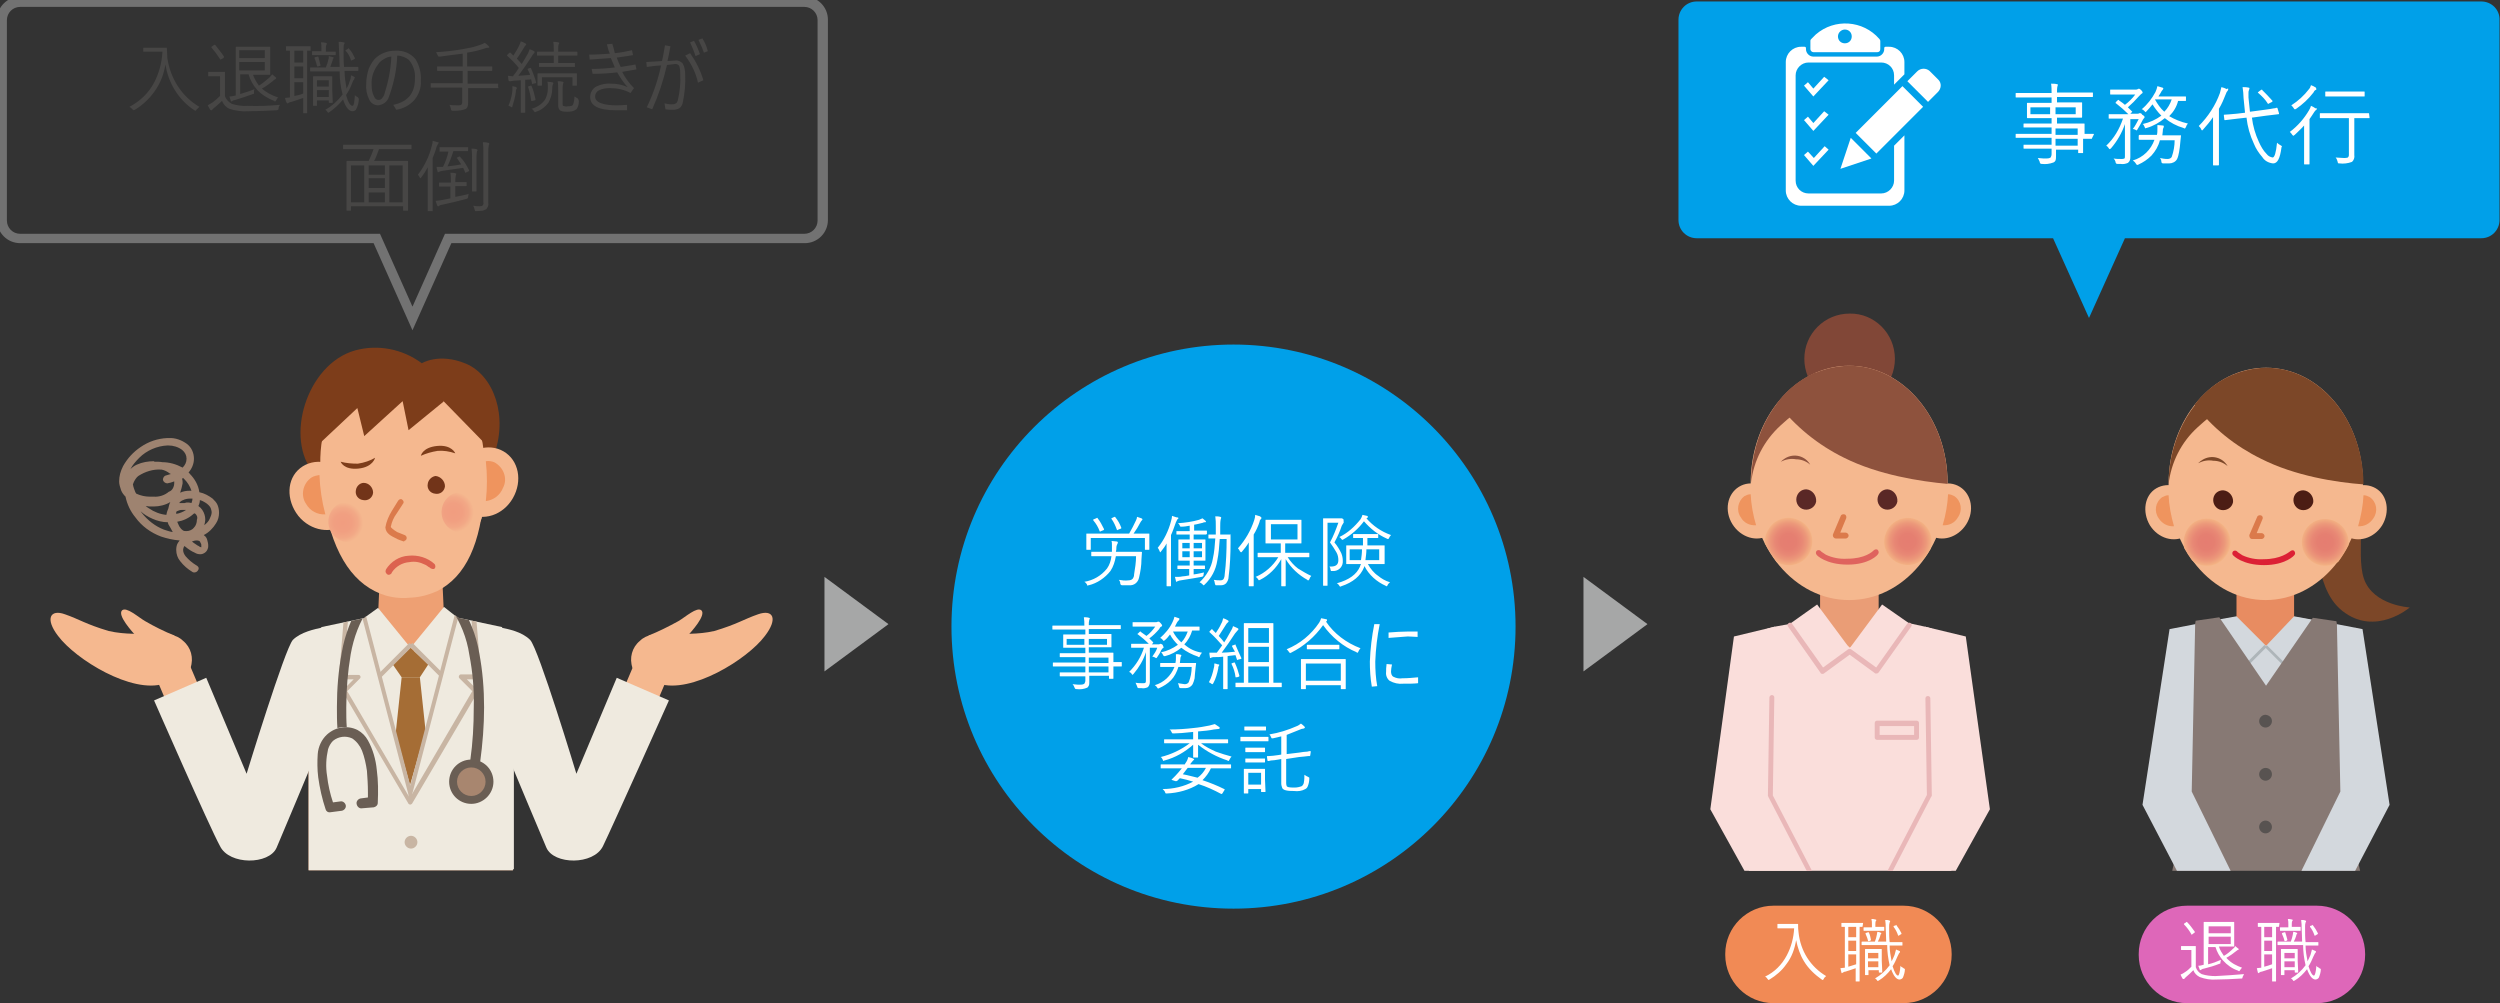 <?xml version="1.0" encoding="utf-8"?>
<!-- Generator: Adobe Illustrator 27.6.1, SVG Export Plug-In . SVG Version: 6.00 Build 0)  -->
<svg version="1.1" id="レイヤー_1" xmlns="http://www.w3.org/2000/svg" xmlns:xlink="http://www.w3.org/1999/xlink" x="0px"
	 y="0px" width="507.9px" height="203.8px" viewBox="0 0 507.9 203.8" style="enable-background:new 0 0 507.9 203.8;"
	 xml:space="preserve">
<rect x="0" y="0" width="507.9" height="203.8" fill="#333333" stroke="none"/>
<style type="text/css">
	.st0{fill:#00A0E9;}
	.st1{fill:#474645;}
	.st2{fill:#FFFFFF;}
	.st3{clip-path:url(#SVGID_00000076584935603155673570000014943874074560680606_);}
	.st4{fill:#F5B88F;}
	.st5{fill:#EEA073;}
	.st6{fill:#EFEADF;}
	.st7{fill:#A56D35;}
	.st8{fill:#C8B5A3;}
	.st9{clip-path:url(#SVGID_00000180332976238352085270000000748120334751318957_);}
	.st10{fill:#6A5E54;}
	.st11{fill:#A8866F;}
	.st12{clip-path:url(#SVGID_00000168807116911237183090000013074841987924196788_);}
	.st13{fill:#9E8370;}
	.st14{fill:#7D3D1A;}
	.st15{fill:#EF945E;}
	.st16{fill:#723419;}
	.st17{clip-path:url(#SVGID_00000051363771361365248330000006013524104250961565_);}
	.st18{fill:url(#長方形_1637_00000142855760621402887990000004868438083245478335_);}
	.st19{clip-path:url(#SVGID_00000135689459958462924520000004508349890233490571_);}
	.st20{fill:url(#長方形_1638_00000106142577632493363600000004642374203104964276_);}
	.st21{clip-path:url(#SVGID_00000160893996826336234870000012082058629577528996_);}
	.st22{fill:#DB7A4B;}
	.st23{fill:#DC624F;}
	.st24{fill:#A6A7A7;}
	.st25{fill:#727272;}
	.st26{fill:#F18A55;}
	.st27{fill:#DE67B9;}
	.st28{clip-path:url(#SVGID_00000004546348426056056130000015943772461125417869_);}
	.st29{fill:#877974;}
	.st30{fill:#E88C61;}
	.st31{fill:#D3D8DD;}
	.st32{fill:#AEB5B9;}
	.st33{fill:#7C4728;}
	.st34{fill:#4C1D14;}
	.st35{fill:#DC2035;}
	.st36{clip-path:url(#SVGID_00000092432296988502009520000013248240891821892224_);}
	.st37{fill:url(#長方形_1643_00000023245677679996367390000011907012317456120456_);}
	.st38{clip-path:url(#SVGID_00000059277565437082380000000002742688305004186243_);}
	.st39{fill:url(#長方形_1644_00000028321410712809948850000012588988675192952749_);}
	.st40{clip-path:url(#SVGID_00000153693971341208340750000016466618919033810086_);}
	.st41{fill:#585351;}
	.st42{fill:#EA9D76;}
	.st43{fill:#FADEDB;}
	.st44{fill:#814737;}
	.st45{fill:#8E523D;}
	.st46{fill:#5A2826;}
	.st47{fill:#DF635E;}
	.st48{clip-path:url(#SVGID_00000069371336259312932240000001550052586717416620_);}
	.st49{fill:url(#長方形_1648_00000053542504846322691600000004468553281781140108_);}
	.st50{clip-path:url(#SVGID_00000129169884355128942420000008240789585202107302_);}
	.st51{fill:url(#長方形_1649_00000168796782378057426520000008355353019292042154_);}
	.st52{clip-path:url(#SVGID_00000019637547863349086480000008640152059399125912_);}
	.st53{fill:#E9B7B8;}
</style>
<g id="グループ_1719" transform="translate(-416 -2270)">
	<g id="グループ_1524" transform="translate(416 2270)">
		<path id="パス_2074" class="st0" d="M504.1,0.3H344.7c-2.1,0-3.7,1.7-3.7,3.7c0,0,0,0,0,0v40.7c0,2.1,1.7,3.7,3.7,3.7l0,0h72.4
			l7.3,16.2l7.3-16.2h72.4c2.1,0,3.7-1.7,3.7-3.7v0V4.1C507.9,2,506.2,0.3,504.1,0.3C504.1,0.3,504.1,0.3,504.1,0.3"/>
		<path id="パス_2075" class="st0" d="M307.9,127.3c0,31.6-25.6,57.3-57.3,57.3s-57.3-25.6-57.3-57.3S219,70,250.6,70
			C282.2,70,307.9,95.7,307.9,127.3L307.9,127.3"/>
		<path id="パス_2795" class="st1" d="M40.5,21.7c-0.2,0.2-0.4,0.4-0.6,0.6c-0.1,0.2-0.2,0.2-0.2,0.2c-0.1,0-0.2-0.1-0.2-0.1
			c-1.7-1.1-3.1-2.6-4.1-4.3c-0.9-1.5-1.5-3.2-1.8-5c-0.3,2-1.1,4-2.3,5.6c-1,1.4-2.4,2.7-3.9,3.6c-0.1,0-0.2,0.1-0.3,0.1
			c0,0-0.1-0.1-0.2-0.2c-0.2-0.2-0.4-0.4-0.6-0.5c2.1-1.1,3.9-2.8,5-4.9c1-1.9,1.6-4.1,1.7-6.3h-2.3l-1.5,0c-0.1,0-0.1,0-0.1-0.1
			V9.8c0-0.1,0-0.1,0.1-0.1l1.5,0h1.6l1.5,0c0.1,0,0.1,0,0.1,0.1c0,0,0,0,0,0c0,0.7,0.1,1.3,0.1,2C34.6,15.9,36.9,19.6,40.5,21.7z
			 M56.5,19.8c-0.2,0.2-0.3,0.4-0.4,0.6c-0.1,0.2-0.2,0.2-0.2,0.2c-0.1,0-0.2,0-0.2-0.1c-1.3-0.5-2.6-1.3-3.5-2.3
			c-0.8-0.9-1.4-2-1.7-3.1h-1.7v4c1-0.3,2-0.6,2.9-1c-0.1,0.2-0.1,0.4-0.1,0.6c0,0.1,0,0.2,0,0.3c-0.1,0.1-0.1,0.1-0.2,0.1
			c-1.1,0.4-2.3,0.8-3.6,1.2c-0.2,0-0.4,0.1-0.6,0.2c0,0.1-0.1,0.1-0.2,0.1c-0.1,0-0.1,0-0.1-0.1c-0.1-0.3-0.2-0.6-0.3-0.9
			c0.4,0,0.8-0.1,1.3-0.2v-7.5l0-2.3c0-0.1,0-0.1,0.1-0.1c0,0,0,0,0,0l2.1,0h2.8l1.9,0c0.1,0,0.1,0,0.1,0.1c0,0,0,0,0,0l0,1.6v2.3
			l0,1.6c0,0.1,0,0.1-0.1,0.1l-1.9,0h-1.5c0.3,0.8,0.7,1.5,1.2,2.2c0.8-0.5,1.5-1.1,2.2-1.7c0.2-0.2,0.3-0.4,0.5-0.6
			c0.2,0.2,0.5,0.4,0.7,0.6c0.1,0,0.1,0.1,0.1,0.2c0,0.1-0.1,0.1-0.2,0.2c-0.2,0.1-0.3,0.2-0.5,0.4c-0.7,0.5-1.4,1.1-2.2,1.5
			C54,18.7,55.2,19.4,56.5,19.8z M53.8,14.3v-1.7h-5.2v1.7L53.8,14.3z M53.8,11.8v-1.6h-5.2v1.6H53.8z M56.9,21.3
			c-0.2,0.2-0.3,0.5-0.3,0.7c0,0.1,0,0.2-0.1,0.3c-0.1,0-0.2,0.1-0.3,0.1c-2.1,0.1-4,0.2-5.7,0.2c-1.3,0.1-2.7-0.1-3.9-0.5
			c-0.7-0.3-1.2-0.9-1.5-1.6C44.6,21,44,21.5,43.4,22c-0.1,0.1-0.2,0.2-0.3,0.3c0,0.1-0.1,0.1-0.2,0.1c-0.1,0-0.2-0.1-0.2-0.1
			c-0.2-0.3-0.3-0.6-0.5-0.9c0.3-0.2,0.7-0.4,1-0.6c0.5-0.4,1-0.8,1.5-1.3v-4h-1.2l-1.1,0c-0.1,0-0.1,0-0.1-0.1v-0.7
			c0-0.1,0-0.1,0.1-0.1l1.1,0h0.9l1.2,0c0.1,0,0.1,0,0.1,0.1c0,0,0,0,0,0l0,1.5v3.3c0.2,0.7,0.7,1.2,1.4,1.6c1,0.3,2.1,0.5,3.2,0.4
			C52.3,21.6,54.5,21.5,56.9,21.3z M45.5,11.5C45.5,11.5,45.5,11.5,45.5,11.5c0,0.1,0,0.2-0.1,0.3L45,12c0,0-0.1,0.1-0.2,0.1
			c0,0-0.1,0-0.1-0.1c-0.5-0.8-1.1-1.6-1.7-2.3c0,0,0-0.1-0.1-0.1c0,0,0-0.1,0.1-0.1l0.4-0.3c0,0,0.1-0.1,0.2-0.1c0,0,0.1,0,0.1,0
			C44.3,9.9,45,10.7,45.5,11.5z M63.1,10.2c0,0.1,0,0.1-0.1,0.1l-0.6,0v10.9l0,1.7c0,0.1,0,0.1-0.1,0.1h-0.6c-0.1,0-0.1,0-0.1-0.1
			l0-1.7v-1.3c-0.9,0.3-1.7,0.6-2.4,0.8c-0.2,0-0.4,0.1-0.6,0.2c-0.1,0.1-0.1,0.1-0.2,0.1c-0.1,0-0.1-0.1-0.2-0.2
			c-0.1-0.2-0.2-0.5-0.3-0.9c0.3,0,0.6-0.1,1-0.1v-9.5l-0.7,0c-0.1,0-0.1,0-0.1-0.1V9.5c0-0.1,0-0.1,0.1-0.1l1.6,0h1.6l1.6,0
			c0.1,0,0.1,0,0.1,0.1L63.1,10.2z M61.6,19v-2.3h-1.8v2.8C60.3,19.4,60.9,19.3,61.6,19L61.6,19z M61.6,12.7v-2.4h-1.8v2.4
			L61.6,12.7z M61.6,15.9v-2.4h-1.8v2.4L61.6,15.9z M72.9,20.1c0,0.7-0.2,1.4-0.5,2c-0.1,0.3-0.4,0.5-0.8,0.5
			c-0.7,0-1.4-0.8-1.9-2.4c-0.8,1-1.8,1.9-2.8,2.6c-0.1,0-0.1,0.1-0.2,0.1c-0.1,0-0.1-0.1-0.2-0.2c-0.1-0.2-0.3-0.3-0.4-0.4
			c1.4-0.8,2.5-1.8,3.5-3.1c-0.4-1.5-0.6-3.1-0.6-4.7h-3.8l-2.1,0c-0.1,0-0.1,0-0.1-0.1v-0.6c0-0.1,0-0.1,0.1-0.1c0,0,0,0,0,0l2.1,0
			h1c0.2-0.5,0.4-1,0.5-1.6c0.1-0.2,0.1-0.4,0.1-0.7c0.3,0.1,0.5,0.1,0.8,0.2c0.1,0,0.2,0.1,0.2,0.1c0,0.1,0,0.1-0.1,0.2
			c-0.1,0.1-0.1,0.2-0.1,0.3c-0.2,0.5-0.3,0.9-0.5,1.4h1.9c0-1.3-0.1-2.4-0.1-3.1c0-0.7-0.1-1.3-0.1-2c0.3,0,0.6,0,1,0.1
			c0.2,0,0.2,0.1,0.2,0.1c0,0.1,0,0.2-0.1,0.3c-0.1,0.3-0.1,0.6-0.1,1v0.4c0,1.2,0,2.3,0.1,3.2h0.6l2.2,0c0.1,0,0.1,0,0.1,0.1v0.6
			c0,0.1,0,0.1-0.1,0.1l-2.2,0h-0.5c0,1.2,0.2,2.4,0.4,3.6c0.3-0.5,0.5-0.9,0.6-1.4c0.2-0.4,0.3-0.9,0.3-1.3
			c0.3,0.1,0.5,0.2,0.8,0.4C72,15.9,72,15.9,72,16c0,0.1-0.1,0.2-0.2,0.3c-0.1,0.2-0.2,0.4-0.3,0.7c-0.3,0.8-0.7,1.6-1.2,2.3
			c0.4,1.5,0.9,2.2,1.3,2.2c0.3,0,0.4-0.7,0.5-2.2c0.1,0.2,0.3,0.3,0.5,0.4c0.1,0.1,0.2,0.1,0.2,0.2C72.9,20,72.9,20.1,72.9,20.1
			L72.9,20.1z M67.6,20.7c0,0.1,0,0.2-0.1,0.2h-0.6c-0.1,0-0.1-0.1-0.1-0.2v-0.3h-2.4v1c0,0.1,0,0.1-0.1,0.1c0,0,0,0,0,0h-0.6
			c-0.1,0-0.1,0-0.1-0.1c0,0,0,0,0,0l0-2.7v-1.3l0-1.8c0-0.1,0-0.1,0.1-0.1c0,0,0,0,0,0l1.3,0h1.1l1.3,0c0.1,0,0.1,0,0.1,0.1
			c0,0,0,0,0,0l0,1.4v1.2L67.6,20.7z M66.8,19.7v-1.4h-2.4v1.4H66.8z M66.8,17.6v-1.3h-2.4v1.3L66.8,17.6z M68.2,11.1
			c0,0.1,0,0.1-0.1,0.1l-1.5,0h-1.6l-1.5,0c-0.1,0-0.1,0-0.1-0.1c0,0,0,0,0,0v-0.6c0-0.1,0-0.1,0.1-0.1c0,0,0,0,0,0l1.5,0h0.3V9.8
			c0-0.4,0-0.8-0.1-1.2c0.2,0,0.6,0,1,0.1c0.1,0,0.2,0.1,0.2,0.2c0,0,0,0.1-0.1,0.2c-0.1,0.3-0.1,0.5-0.1,0.8v0.6h0.4l1.5,0
			c0.1,0,0.1,0,0.1,0.1L68.2,11.1z M72.1,11.8c0,0,0,0.1,0,0.1c0,0,0,0.1-0.1,0.1l-0.4,0.2c-0.1,0-0.1,0.1-0.2,0.1
			c0,0-0.1,0-0.1-0.1c-0.2-0.7-0.6-1.4-1.1-1.9c0,0,0,0,0-0.1c0,0,0.1-0.1,0.2-0.1l0.3-0.2c0,0,0.1-0.1,0.1-0.1c0,0,0.1,0,0.1,0.1
			C71.5,10.5,71.8,11.2,72.1,11.8L72.1,11.8z M65.1,13.2C65.1,13.3,65.1,13.3,65.1,13.2c0,0.1,0,0.2-0.1,0.2l-0.4,0.1
			c0,0-0.1,0-0.1,0c0,0-0.1,0-0.1-0.1c-0.1-0.5-0.3-1.1-0.5-1.6c0,0,0-0.1,0-0.1c0,0,0.1-0.1,0.2-0.1l0.4-0.1c0,0,0.1,0,0.1,0
			c0,0,0.1,0,0.1,0.1C64.8,12.1,65,12.7,65.1,13.2z M80.7,11.3c-0.1,2.9-0.7,5.7-1.7,8.4c-0.3,1-1.2,1.6-2.2,1.7
			c-0.8,0-1.5-0.5-1.8-1.2c-0.5-1-0.7-2.1-0.6-3.2c0-1,0.2-2,0.5-3c0.3-0.7,0.7-1.4,1.2-2c0.6-0.6,1.2-1,2-1.3
			c0.7-0.3,1.5-0.4,2.2-0.4c1.6-0.1,3.1,0.5,4.1,1.7c0.8,1.3,1.2,2.8,1.1,4.4c0.1,1.4-0.4,2.8-1.3,3.9c-1,1.1-2.3,1.8-3.7,2l-0.6-1
			c2.9-0.6,4.4-2.3,4.4-5.3c0.1-1.4-0.3-2.7-1.2-3.8C82.5,11.7,81.6,11.3,80.7,11.3L80.7,11.3z M79.5,11.5c-0.5,0-1,0.2-1.5,0.5
			c-0.5,0.3-0.9,0.6-1.2,1.1c-0.9,1.2-1.4,2.6-1.3,4.1c0,0.8,0.1,1.7,0.5,2.4c0.2,0.5,0.5,0.7,0.9,0.7c0.3,0,0.5-0.1,0.7-0.3
			c0.2-0.3,0.4-0.5,0.5-0.9C78.9,16.6,79.4,14.1,79.5,11.5L79.5,11.5z M101.3,17.8c0,0.1,0,0.1-0.1,0.1l-2.1,0h-4V19l0,2
			c0,0.4-0.1,0.8-0.4,1.1c-0.7,0.3-1.5,0.4-2.2,0.4H92c-0.1,0-0.2,0-0.3-0.1c-0.1-0.1-0.1-0.2-0.1-0.3c-0.1-0.3-0.1-0.5-0.3-0.8
			c0.6,0.1,1.2,0.1,1.8,0.1c0.3,0,0.5,0,0.7-0.2c0.1-0.2,0.1-0.3,0.1-0.5v-2.9h-4.2l-2.1,0c-0.1,0-0.1,0-0.1-0.1c0,0,0,0,0,0v-0.7
			c0-0.1,0-0.1,0.1-0.1c0,0,0,0,0,0l2.1,0H94v-2.5h-2.8l-2.3,0c-0.1,0-0.1,0-0.1-0.1v-0.7c0-0.1,0-0.1,0.1-0.1l2.3,0H94v-2.6
			c-1.7,0.2-3.2,0.4-4.6,0.6c-0.1,0-0.1,0-0.2,0c-0.1,0-0.1,0-0.2-0.1c0-0.1-0.1-0.2-0.1-0.2c-0.1-0.2-0.2-0.4-0.3-0.6
			c1.8-0.1,3.6-0.3,5.3-0.6c1.2-0.2,2.3-0.4,3.4-0.8c0.4-0.1,0.8-0.3,1.2-0.5c0.3,0.2,0.5,0.4,0.8,0.7c0.1,0.1,0.1,0.1,0.1,0.2
			c0,0.1-0.1,0.1-0.2,0.1c-0.2,0-0.4,0-0.6,0.1c-1.2,0.4-2.4,0.7-3.7,0.9v2.8h2.8l2.2,0c0.1,0,0.1,0,0.1,0.1v0.7
			c0,0.1,0,0.1-0.1,0.1l-2.2,0H95V17h4l2.1,0c0.1,0,0.1,0,0.1,0.1V17.8z M108.9,16.7C108.9,16.8,108.9,16.8,108.9,16.7
			c0,0.1,0,0.2-0.1,0.2l-0.4,0.1c-0.1,0-0.1,0-0.2,0.1c0,0-0.1,0-0.1-0.1l-0.2-0.9c-0.4,0.1-0.8,0.1-1.2,0.1v4.3l0,2.3
			c0,0.1,0,0.1-0.1,0.1h-0.7c-0.1,0-0.1,0-0.1-0.1l0-2.3v-4.2c-0.4,0-0.9,0.1-1.5,0.1c-0.2,0-0.4,0.1-0.6,0.1c-0.1,0-0.1,0-0.2,0
			c-0.1,0-0.1-0.1-0.2-0.2l-0.1-0.9c0.4,0,0.7,0.1,0.9,0.1h0.1c0.5-0.6,0.9-1.2,1.2-1.7c-0.7-0.9-1.5-1.7-2.3-2.4
			c0,0-0.1-0.1-0.1-0.1c0-0.1,0.1-0.1,0.1-0.2l0.3-0.3c0.1-0.1,0.1-0.1,0.2-0.1c0,0,0.1,0,0.1,0l0.6,0.6c0.4-0.7,0.9-1.4,1.2-2.1
			c0.1-0.2,0.2-0.5,0.3-0.8c0.3,0.1,0.6,0.2,0.9,0.4c0.1,0.1,0.2,0.1,0.2,0.2c0,0,0,0.1-0.1,0.2c-0.1,0.1-0.3,0.3-0.3,0.4
			c-0.6,0.9-1,1.7-1.5,2.3l1,1.1c0.2-0.4,0.7-1.1,1.3-2.2c0.1-0.3,0.2-0.5,0.3-0.8c0.3,0.1,0.6,0.2,0.9,0.4c0.1,0,0.1,0.1,0.1,0.2
			c0,0.1,0,0.1-0.1,0.2c-0.2,0.2-0.4,0.5-0.5,0.7c-0.9,1.4-1.8,2.7-2.7,3.9c1-0.1,1.8-0.1,2.4-0.2c-0.1-0.3-0.3-0.7-0.5-1.1
			c0,0,0-0.1,0-0.1c0,0,0.1-0.1,0.2-0.1l0.3-0.1c0,0,0.1,0,0.1,0c0,0,0.1,0,0.1,0.1C108.3,14.9,108.7,15.8,108.9,16.7z M117.3,11.2
			c0,0.1,0,0.1-0.1,0.1c0,0,0,0,0,0l-2.1,0h-1.7v1.5h1.3l2,0c0.1,0,0.1,0,0.1,0.1v0.6c0,0.1,0,0.1-0.1,0.1l-2,0h-3.1l-2,0
			c-0.1,0-0.1,0-0.1-0.1v-0.6c0-0.1,0-0.1,0.1-0.1l2,0h0.9v-1.5h-1.2l-2.1,0c-0.1,0-0.1,0-0.1-0.1v-0.6c0-0.1,0-0.1,0.1-0.1l2.1,0
			h1.2v-0.4c0-0.5,0-1.1-0.1-1.6c0.2,0,0.6,0,1,0.1c0.1,0,0.2,0.1,0.2,0.1c0,0.1,0,0.2-0.1,0.3c-0.1,0.3-0.1,0.7-0.1,1v0.5h1.7
			l2.1,0c0.1,0,0.1,0,0.1,0.1L117.3,11.2z M117.2,17.3c0,0.1,0,0.1-0.1,0.1h-0.7c-0.1,0-0.1,0-0.1-0.1c0,0,0,0,0,0v-1.6h-6.2v1.6
			c0,0.1,0,0.1-0.1,0.1h-0.7c-0.1,0-0.1,0-0.1-0.1l0-1.3v-0.3l0-0.6c0-0.1,0-0.2,0.1-0.2l2.1,0h3.6l2.1,0c0.1,0,0.1,0,0.1,0.1
			c0,0,0,0,0,0l0,0.6v0.4L117.2,17.3z M117.6,20.5c0,0.6-0.1,1.2-0.5,1.7c-0.5,0.4-1.1,0.5-1.8,0.5c-0.5,0-0.9,0-1.4-0.2
			c-0.3-0.2-0.5-0.5-0.5-1.1v-3.1c0-0.6,0-1.2-0.1-1.8c0.3,0,0.6,0,1,0.1c0.1,0,0.2,0.1,0.2,0.1c0,0.1-0.1,0.2-0.1,0.3
			c-0.1,0.4-0.1,0.9-0.1,1.3v2.7c0,0.3,0,0.5,0.1,0.5c0.3,0.1,0.6,0.2,0.9,0.1c0.6,0,1-0.1,1.1-0.3c0.2-0.5,0.3-1.1,0.3-1.7
			c0.2,0.1,0.3,0.2,0.5,0.3c0.1,0.1,0.2,0.1,0.2,0.1C117.6,20.4,117.6,20.5,117.6,20.5L117.6,20.5z M112.4,16.9c0,0.1,0,0.2-0.1,0.3
			c-0.1,0.3-0.1,0.5-0.1,0.8c0,1-0.3,2-0.8,2.9c-0.6,0.8-1.5,1.5-2.5,1.8c-0.1,0-0.2,0.1-0.2,0.1c-0.1,0-0.1-0.1-0.2-0.2
			c-0.1-0.2-0.3-0.4-0.5-0.5c1.1-0.3,2-0.9,2.7-1.8c0.4-0.7,0.6-1.5,0.6-2.3c0-0.2,0-0.4,0-0.5c0-0.3,0-0.6-0.1-0.9
			c0.4,0,0.7,0.1,0.9,0.1C112.3,16.7,112.4,16.8,112.4,16.9z M105,17.9c0,0.1,0,0.1-0.1,0.2c-0.1,0.2-0.1,0.3-0.1,0.5
			c-0.1,1-0.4,2-0.7,3c0,0.2-0.1,0.2-0.1,0.2c-0.1,0-0.2-0.1-0.2-0.1c-0.2-0.1-0.4-0.2-0.5-0.2c0.4-1,0.7-2,0.8-3.1
			c0-0.2,0-0.3,0-0.5c0-0.1,0-0.2,0-0.4c0.3,0.1,0.6,0.1,0.8,0.2C104.9,17.8,105,17.9,105,17.9z M108.8,20.2
			C108.8,20.3,108.8,20.3,108.8,20.2c0,0.1-0.1,0.2-0.2,0.2l-0.4,0.1c-0.1,0-0.1,0-0.2,0c0,0-0.1,0-0.1-0.1
			c-0.1-0.9-0.3-1.8-0.6-2.7c0,0,0-0.1,0-0.1c0,0,0.1-0.1,0.2-0.1l0.3-0.1c0,0,0.1,0,0.1,0c0,0,0.1,0,0.1,0.1
			C108.4,18.4,108.6,19.3,108.8,20.2z M126.4,14.6c0.6,1.2,1.4,2.3,2.4,3.3l-0.7,1c-1.3-0.7-2.7-1-4.2-1c-0.8,0-1.6,0.1-2.3,0.5
			c-0.4,0.2-0.7,0.7-0.7,1.2c0,0.6,0.4,1.1,1.3,1.4c0.9,0.3,1.9,0.4,2.9,0.4c0.6,0,1.4,0,2.3-0.1v1.1c-0.5,0-1.2,0-2.3,0
			c-3.5,0-5.2-0.9-5.2-2.7c0-0.9,0.5-1.7,1.2-2.1c1-0.5,2.1-0.7,3.1-0.6c1.1,0,2.2,0.2,3.3,0.7c-0.8-0.9-1.5-1.9-2.1-3
			c-1.6,0.2-3.3,0.3-5,0.3l-0.2-1c1.6,0,3.1-0.1,4.7-0.3c-0.3-0.8-0.6-1.4-0.8-1.9c-1.3,0.1-2.8,0.2-4.3,0.3l-0.1-1
			c1.4,0,2.8-0.1,4.2-0.2c-0.2-0.4-0.4-1-0.6-1.9l1.1-0.1c0.2,0.7,0.4,1.3,0.5,1.9c1.1-0.1,2.2-0.3,3.5-0.6l0.2,1
			c-1.3,0.2-2.4,0.4-3.3,0.5c0.2,0.6,0.5,1.3,0.8,1.9c1.1-0.2,2.1-0.3,3-0.5l0.2,1C128.3,14.3,127.4,14.4,126.4,14.6L126.4,14.6z
			 M135.5,13.2c-0.7,3.1-1.7,6.1-3,9l-1.1-0.4c1.3-2.7,2.3-5.6,2.9-8.5c-0.6,0-1.6,0.1-2.9,0.3l-0.1-1c0.4,0,1-0.1,1.7-0.1l1.5-0.1
			c0.2-0.9,0.4-2,0.6-3.2l1.1,0.2c-0.2,1.2-0.4,2.2-0.6,3c0.6,0,1.1-0.1,1.6-0.1c0.6-0.1,1.1,0.2,1.5,0.6c0.4,0.7,0.5,1.5,0.5,2.3
			c0.1,1.9-0.1,3.8-0.5,5.7c-0.1,0.5-0.4,0.9-0.7,1.1c-0.4,0.2-0.8,0.3-1.2,0.3c-0.5,0-1.1,0-1.6-0.1L135,21
			c0.5,0.1,0.9,0.2,1.4,0.2c0.3,0,0.6,0,0.9-0.2c0.2-0.1,0.3-0.3,0.4-0.6c0.4-1.7,0.6-3.5,0.5-5.2c0-0.6,0-1.2-0.2-1.8
			c-0.2-0.3-0.5-0.4-0.8-0.4C136.6,13.1,136.1,13.1,135.5,13.2z M140.2,8.6l0.8-0.3c0.5,0.9,0.9,1.8,1.2,2.7l-0.9,0.4
			C141,10.4,140.6,9.5,140.2,8.6L140.2,8.6z M141.9,8.1l0.8-0.3c0.5,0.8,0.9,1.7,1.1,2.6l-0.8,0.3C142.7,9.8,142.3,8.9,141.9,8.1
			L141.9,8.1z M139.2,11.3l1-0.5c1.2,1.7,2.1,3.5,2.7,5.5l-1.1,0.5C141.4,14.9,140.5,13,139.2,11.3L139.2,11.3z M83.6,30.2
			c0,0.1,0,0.1-0.1,0.1l-2.1,0h-4.4c-0.3,0.8-0.6,1.7-1,2.4h4.6l2.2,0c0.1,0,0.1,0,0.1,0.1c0,0,0,0,0,0l0,2.9v2.8l0,4.2
			c0,0.1,0,0.1-0.1,0.1H82c-0.1,0-0.1,0-0.1-0.1v-0.8H71.3v0.8c0,0.1,0,0.1-0.1,0.1h-0.7c-0.1,0-0.1,0-0.1-0.1l0-4.2V36l0-3.2
			c0-0.1,0-0.1,0.1-0.1c0,0,0,0,0,0l2.2,0h2.2c0.4-0.8,0.7-1.6,1-2.4h-4l-2.1,0c-0.1,0-0.1,0-0.1-0.1v-0.7c0-0.1,0-0.1,0.1-0.1
			c0,0,0,0,0,0l2.1,0h9.5l2.1,0c0.1,0,0.1,0,0.1,0.1c0,0,0,0,0,0L83.6,30.2z M81.8,41.1v-7.5h-2.7v7.5H81.8z M74,41.1v-7.5h-2.7v7.5
			H74z M78.2,41.1v-2h-3.3v2L78.2,41.1z M78.2,38.2v-2h-3.3v2H78.2z M78.2,35.5v-1.9h-3.3v1.9L78.2,35.5z M89.1,29
			c0,0.1,0,0.2-0.1,0.2c-0.1,0.2-0.2,0.4-0.3,0.6c-0.2,0.8-0.5,1.6-0.8,2.3v8.2l0,2.5c0,0.1,0,0.1-0.1,0.1c0,0,0,0,0,0H87
			c-0.1,0-0.1,0-0.1-0.1c0,0,0,0,0,0l0-2.5v-3.9c0-1,0-1.8,0-2.4c-0.4,0.7-0.8,1.4-1.3,2c-0.1,0.1-0.1,0.2-0.2,0.2
			c0,0-0.1,0-0.1-0.1c-0.1-0.2-0.3-0.5-0.4-0.6c1.3-1.7,2.3-3.7,2.8-5.8c0.1-0.3,0.2-0.7,0.2-1.1c0.3,0.1,0.6,0.2,1,0.3
			C89,28.8,89.1,28.9,89.1,29z M95.3,34.6C95.3,34.6,95.3,34.7,95.3,34.6c0,0.1,0,0.2-0.1,0.2l-0.4,0.2c0,0-0.1,0-0.2,0.1
			c0,0-0.1,0-0.1-0.1c-0.2-0.4-0.3-0.7-0.4-0.9c-1.3,0.2-2.7,0.4-4.2,0.6c-0.2,0-0.4,0.1-0.7,0.2c-0.1,0-0.1,0.1-0.2,0.1
			c-0.1,0-0.1-0.1-0.1-0.2c-0.1-0.3-0.2-0.6-0.2-0.9c0.5,0,0.9,0,1.3,0c0.5-1,0.9-2.1,1.1-3.1l-1.7,0c-0.1,0-0.1,0-0.1-0.1V30
			c0-0.1,0-0.1,0.1-0.1c0,0,0,0,0,0l1.8,0h2.1l1.7,0c0.1,0,0.1,0,0.1,0.1v0.6c0,0.1,0,0.1-0.1,0.1c0,0,0,0,0,0l-1.7,0h-1.2
			c-0.3,1-0.7,2.1-1.2,3.1c0.9-0.1,1.8-0.2,2.8-0.4c-0.3-0.4-0.5-0.8-0.8-1.2c0,0,0-0.1-0.1-0.1c0,0,0-0.1,0.1-0.1l0.4-0.2
			c0,0,0.1,0,0.1,0c0,0,0.1,0,0.1,0.1C94.3,32.7,94.8,33.6,95.3,34.6L95.3,34.6z M95.2,39.4c0,0.2-0.1,0.4-0.1,0.6
			c0,0.1,0,0.2-0.1,0.3c-0.1,0-0.2,0.1-0.2,0.1c-1.5,0.4-3.1,0.8-5,1.2c-0.2,0-0.4,0.1-0.6,0.2c0,0.1-0.1,0.1-0.2,0.1
			c-0.1,0-0.1-0.1-0.2-0.2c-0.1-0.3-0.2-0.6-0.3-0.9c0.4,0,0.9-0.1,1.5-0.2c0.5-0.1,1-0.2,1.5-0.3v-2.4H91l-1.7,0
			c-0.1,0-0.1,0-0.1-0.1c0,0,0,0,0,0v-0.6c0-0.1,0-0.1,0.1-0.1c0,0,0,0,0,0l1.7,0h0.6v-0.1c0-0.6,0-1.3-0.1-1.9c0.3,0,0.7,0,1,0.1
			c0.1,0,0.2,0.1,0.2,0.1c0,0,0,0.1-0.1,0.3c-0.1,0.5-0.1,0.9-0.1,1.4V37H93l1.7,0c0.1,0,0.1,0,0.1,0.1v0.6c0,0.1,0,0.1-0.1,0.1
			l-1.7,0h-0.5v2.2C93.6,39.8,94.5,39.6,95.2,39.4L95.2,39.4z M99.4,29.2c0,0.1,0,0.2-0.1,0.3c-0.1,0.5-0.1,0.9-0.1,1.4v7.9l0,2.4
			c0.1,0.5-0.1,0.9-0.4,1.3c-0.2,0.1-0.5,0.2-0.7,0.3c-0.4,0-0.8,0.1-1.3,0.1c-0.2,0-0.3,0-0.3-0.1c0-0.1-0.1-0.2-0.1-0.3
			c-0.1-0.3-0.1-0.5-0.3-0.7c0.5,0.1,0.9,0.1,1.4,0.1c0.2,0,0.4,0,0.6-0.2c0.1-0.2,0.2-0.4,0.1-0.6V30.9c0-0.7,0-1.3-0.1-2
			c0.3,0,0.7,0,1,0.1C99.3,29,99.4,29.1,99.4,29.2z M97,30.5c0,0.1,0,0.1,0,0.1c0,0.1,0,0.1-0.1,0.1c-0.1,0.6-0.1,1.1-0.1,1.7v4.3
			l0,2.1c0,0.1,0,0.1-0.1,0.1c0,0,0,0,0,0h-0.7c-0.1,0-0.1,0-0.1-0.1c0,0,0,0,0,0l0-2.1v-4.3c0-0.7,0-1.5-0.1-2.2c0.3,0,0.6,0,1,0.1
			C97,30.4,97,30.5,97,30.5z"/>
		<path id="パス_2797" class="st2" d="M425,28.1c0,0.1,0,0.1-0.1,0.1l-0.2,0c-0.5,0-1,0-1.5,0v1.2l0,1.6c0,0.1,0,0.1-0.1,0.1h-0.8
			c-0.1,0-0.1,0-0.1-0.1c0,0,0,0,0,0v-0.6h-4.5l0,1.3c0,0.3,0,0.6-0.1,0.9c-0.1,0.2-0.2,0.3-0.4,0.4c-0.8,0.3-1.6,0.4-2.4,0.3
			c-0.1,0-0.2,0-0.3-0.1c-0.1-0.1-0.1-0.2-0.1-0.3c-0.1-0.3-0.3-0.6-0.4-0.8c0.4,0,0.8,0.1,1.2,0.1c0.1,0,0.3,0,0.4,0
			c0.3,0,0.7,0,1-0.2c0.1-0.2,0.2-0.4,0.2-0.7v-1.1h-3.1l-2.5,0c-0.1,0-0.1,0-0.1-0.1v-0.6c0-0.1,0-0.1,0.1-0.1l2.5,0h3.1v-1.4h-4.9
			l-2.3,0c-0.1,0-0.1,0-0.1-0.1c0,0,0,0,0,0v-0.6c0-0.1,0-0.1,0.1-0.1c0,0,0,0,0,0l2.3,0h4.9v-1.3h-3.1l-2.5,0c-0.1,0-0.1,0-0.1-0.1
			v-0.6c0-0.1,0-0.1,0.1-0.1l2.5,0h3.1V24h-2.4l-2.5,0c-0.1,0-0.1-0.1-0.1-0.2l0-1v-0.8l0-1c0-0.1,0-0.1,0.1-0.1c0,0,0,0,0,0l2.5,0
			h2.4v-1.1h-4.8l-2.4,0c-0.1,0-0.1,0-0.1-0.1v-0.7c0-0.1,0-0.1,0.1-0.1l2.4,0h4.8c0-0.6,0-1.3-0.1-1.9c0.4,0,0.8,0,1.2,0.1
			c0.1,0,0.2,0.1,0.2,0.1c0,0.1-0.1,0.2-0.1,0.3c-0.1,0.4-0.1,0.8-0.1,1.3v0h4.8l2.4,0c0.1,0,0.1,0,0.1,0.1c0,0,0,0,0,0v0.7
			c0,0.1,0,0.1-0.1,0.1c0,0,0,0,0,0l-2.4,0h-4.8v1.1h2.4l2.6,0c0.1,0,0.1,0,0.1,0.1c0,0,0,0,0,0l0,1v0.8l0,1c0,0.1,0,0.2-0.1,0.2
			l-2.6,0h-2.4v1.2h2.9l2.6,0c0.1,0,0.1,0,0.1,0.1c0,0,0,0,0,0l0,1.6v0.4l1.8,0c0.1,0,0.1,0,0.1,0.1L425,28.1z M422.1,29.6v-1.4
			h-4.5v1.4H422.1z M422.1,27.4v-1.3h-4.5v1.3L422.1,27.4z M421.7,23.2v-1.4h-4.1v1.4H421.7z M416.5,23.2v-1.4h-4v1.4H416.5z
			 M435.7,23.8c0,0.1-0.1,0.2-0.2,0.3c-0.1,0.1-0.2,0.3-0.3,0.5c-0.3,0.6-0.6,1.1-0.9,1.6c-0.1,0.2-0.2,0.3-0.2,0.3
			c-0.1,0-0.2-0.1-0.2-0.1c-0.2-0.1-0.4-0.2-0.6-0.2c0.5-0.6,0.8-1.3,1.2-2h-1.7v5.3l0,2.4c0,0.5-0.1,0.9-0.5,1.2
			c-0.5,0.2-1,0.3-1.5,0.2c-0.2,0-0.4,0-0.6,0c-0.1,0-0.2,0-0.3-0.1c-0.1-0.1-0.1-0.2-0.1-0.3c-0.1-0.3-0.2-0.5-0.4-0.7
			c0.5,0.1,1.1,0.1,1.6,0.1c0.2,0,0.4,0,0.6-0.1c0.1-0.1,0.1-0.3,0.1-0.5v-4.3c0-0.6,0-1.3,0-2.2c-0.6,1.8-1.6,3.5-2.8,4.9
			c-0.1,0.1-0.2,0.2-0.3,0.2c-0.1,0-0.1-0.1-0.2-0.2c-0.1-0.2-0.3-0.4-0.5-0.5c1.6-1.5,2.7-3.4,3.4-5.5h-0.7l-2.1,0
			c-0.1,0-0.1,0-0.1-0.1c0,0,0,0,0,0v-0.7c0-0.1,0-0.1,0.1-0.1c0,0,0,0,0,0l2.1,0h1.8c-0.8-0.8-1.6-1.5-2.5-2.2
			c-0.1,0-0.1-0.1-0.1-0.1c0,0,0-0.1,0.1-0.2l0.3-0.3c0.1-0.1,0.1-0.1,0.2-0.1c0,0,0.1,0,0.1,0.1c0.6,0.4,1,0.7,1.2,0.9
			c0.8-0.6,1.5-1.3,2.1-2.1h-3l-2,0c-0.1,0-0.1,0-0.1-0.1v-0.8c0-0.1,0-0.1,0.1-0.1c0,0,0,0,0,0l2,0h3.1c0.1,0,0.3,0,0.4-0.1
			c0.1,0,0.1,0,0.2-0.1c0.1,0,0.3,0.1,0.5,0.3c0.2,0.2,0.3,0.4,0.3,0.5c0,0.1-0.1,0.2-0.3,0.3c-0.2,0.2-0.3,0.3-0.5,0.5
			c-0.7,0.8-1.4,1.5-2.2,2.2l0.8,0.8c0,0,0.1,0.1,0.1,0.1s-0.1,0.1-0.2,0.2l-0.2,0.2h1.5c0.1,0,0.2,0,0.3-0.1c0,0,0.1,0,0.2,0
			c0.2,0,0.3,0.1,0.4,0.3C435.6,23.5,435.7,23.7,435.7,23.8L435.7,23.8z M444.5,25.1c-0.2,0.2-0.3,0.4-0.4,0.7
			c-0.1,0.2-0.2,0.3-0.2,0.3c-0.1,0-0.2,0-0.3-0.1c-1.4-0.4-2.7-1.1-3.8-2c-1.1,0.9-2.3,1.6-3.7,2c-0.1,0-0.2,0-0.2,0.1
			c-0.1,0-0.1-0.1-0.2-0.3c-0.1-0.2-0.2-0.5-0.4-0.6c1.4-0.3,2.7-0.9,3.8-1.7c-0.7-0.7-1.3-1.5-1.8-2.3c-0.4,0.5-0.8,1-1.2,1.4
			c-0.1,0.1-0.2,0.2-0.2,0.2c0,0-0.1-0.1-0.2-0.2c-0.2-0.2-0.4-0.4-0.6-0.4c1.2-1,2.1-2.2,2.8-3.5c0.2-0.4,0.3-0.8,0.4-1.2
			c0.4,0.1,0.7,0.2,1,0.3c0.1,0,0.2,0.1,0.2,0.2c0,0.1-0.1,0.2-0.1,0.2c-0.2,0.2-0.3,0.4-0.4,0.6l-0.5,0.8h3.5l2,0
			c0.1,0,0.1,0,0.1,0.1c0,0,0,0,0,0v0.7c0,0.1,0,0.1-0.1,0.1c0,0,0,0,0,0l-0.2,0c-0.4,0-0.8,0-1.3,0c-0.3,1.2-0.9,2.2-1.8,3.1
			C441.7,24.2,443.1,24.8,444.5,25.1L444.5,25.1z M441.2,20.2h-3.4c0.5,0.9,1.1,1.8,1.9,2.5C440.4,22,440.9,21.1,441.2,20.2
			L441.2,20.2z M443.1,27.5l-0.1,0.9c-0.1,1.2-0.2,2-0.3,2.5c-0.1,0.5-0.2,1-0.4,1.4c-0.3,0.6-1,0.9-1.6,0.9c-0.2,0-0.6,0-1.2,0
			c-0.1,0-0.2,0-0.3-0.1c-0.1-0.1-0.1-0.2-0.1-0.3c0-0.2-0.1-0.5-0.3-0.7c0.5,0.1,1,0.2,1.5,0.2c0.4,0,0.7-0.1,0.9-0.4
			c0.4-1.1,0.6-2.3,0.6-3.4h-3c-0.3,1.2-0.9,2.2-1.7,3.1c-0.8,0.8-1.7,1.4-2.6,1.8c-0.1,0.1-0.2,0.1-0.3,0.1c-0.1,0-0.2-0.1-0.3-0.3
			c-0.1-0.2-0.3-0.4-0.6-0.6c2.1-0.6,3.7-2.2,4.4-4.2H437l-2.3,0c-0.1,0-0.2,0-0.2-0.1v-0.7c0-0.1,0.1-0.2,0.2-0.2l2.3,0h1.2
			c0.1-0.4,0.1-0.8,0.1-1.2c0-0.1,0-0.1,0-0.2c0-0.2,0-0.4,0-0.6c0.4,0,0.7,0.1,1.1,0.1c0.2,0,0.2,0.1,0.2,0.2c0,0.1,0,0.2-0.1,0.3
			c-0.1,0.2-0.1,0.4-0.1,0.6c0,0.3-0.1,0.6-0.1,0.9h1.5l2.3,0C443.1,27.3,443.1,27.4,443.1,27.5L443.1,27.5z M463.5,30
			c-0.3,2.2-0.8,3.2-1.7,3.2c-0.9-0.1-1.7-0.5-2.2-1.3c-0.7-0.8-1.3-1.7-1.7-2.7c-0.8-1.7-1.3-3.5-1.5-5.3l-1.8,0.2
			c-1,0.1-1.8,0.2-2.5,0.3c0,0,0,0-0.1,0c-0.1,0-0.1,0-0.1-0.1l-0.1-0.8v-0.1c0-0.1,0-0.1,0.1-0.1c0.4,0,1.2-0.1,2.5-0.2l1.7-0.2
			c-0.1-1-0.2-2-0.3-3c0-0.7-0.1-1.5-0.2-2.2c0.4,0,0.8,0,1.2,0.1c0.2,0,0.2,0.1,0.2,0.2c0,0,0,0.1-0.1,0.3
			c-0.1,0.2-0.1,0.4-0.1,0.6c0,0.2,0,0.5,0,0.9c0.1,1.1,0.2,2.1,0.3,2.9l3-0.4c0.8-0.1,1.4-0.2,1.9-0.3c0.1,0,0.3,0,0.4-0.1
			c0.1,0,0.1,0,0.1,0c0,0,0,0,0.1,0c0,0,0.1,0,0.1,0.1L463,23c0,0,0,0,0,0.1c0,0.1,0,0.1-0.1,0.1l-2.5,0.3l-2.9,0.4
			c0.2,1.7,0.7,3.4,1.4,4.9c0.4,0.9,0.9,1.8,1.6,2.5c0.3,0.4,0.7,0.6,1.2,0.7c0.4,0,0.7-1,0.9-3c0.2,0.2,0.5,0.4,0.7,0.5
			c0.2,0.1,0.3,0.2,0.3,0.3C463.5,29.9,463.5,29.9,463.5,30z M452.7,18.1c0,0.1-0.1,0.2-0.1,0.3c-0.2,0.2-0.3,0.4-0.4,0.7
			c-0.4,1-0.8,2-1.4,3v8.6l0,2.8c0,0.1-0.1,0.1-0.2,0.1h-0.9c-0.1,0-0.1,0-0.1-0.1l0-2.8v-4.5c0-0.5,0-1.3,0-2.4
			c-0.6,0.9-1.3,1.7-2,2.5c-0.1,0.1-0.2,0.2-0.2,0.2c-0.1,0-0.1-0.1-0.2-0.2c-0.1-0.3-0.3-0.5-0.5-0.7c1.9-1.9,3.4-4.2,4.3-6.7
			c0.1-0.4,0.2-0.8,0.3-1.2c0.4,0.1,0.7,0.2,1.1,0.4C452.6,17.9,452.7,18,452.7,18.1z M461.6,20.4c0,0,0.1,0.1,0.1,0.1
			c0,0,0,0.1-0.1,0.2L461,21c-0.1,0.1-0.2,0.1-0.2,0.1s-0.1,0-0.1-0.1c-0.5-0.8-1.2-1.5-1.9-2.1c-0.1,0-0.1-0.1-0.1-0.1
			s0.1-0.1,0.2-0.2l0.4-0.3c0.1,0,0.1-0.1,0.2-0.1c0,0,0.1,0,0.1,0.1C460.3,19,461,19.7,461.6,20.4z M481.4,23.9
			c0,0.1,0,0.1-0.1,0.1l-2.4,0h-0.6v4.2l0,3.3c0.1,0.5-0.1,1.1-0.5,1.4c-0.8,0.3-1.7,0.4-2.5,0.3c-0.2,0-0.3,0-0.3-0.1
			c-0.1-0.1-0.1-0.2-0.1-0.3c-0.1-0.3-0.2-0.6-0.4-0.8c0.5,0,1.1,0.1,1.7,0.1c0.3,0,0.5,0,0.8-0.1c0.1-0.1,0.2-0.3,0.2-0.5V24h-3.3
			l-2.5,0c-0.1,0-0.1,0-0.1-0.1v-0.8c0-0.1,0-0.1,0.1-0.1l2.5,0h4.9l2.4,0c0.1,0,0.1,0,0.1,0.1L481.4,23.9z M470.7,22.1
			c0,0.1-0.1,0.2-0.1,0.2c-0.2,0.1-0.3,0.3-0.4,0.4c-0.4,0.6-0.7,1.1-1,1.5V31l0,2.3c0,0.1,0,0.1-0.1,0.1c0,0,0,0,0,0h-0.9
			c-0.1,0-0.1,0-0.1-0.1c0,0,0,0,0,0l0-2.3v-3.2c0-0.6,0-1.4,0-2.3c-0.6,0.7-1.3,1.3-1.9,1.9c-0.1,0.1-0.2,0.1-0.3,0.2
			c0,0-0.1-0.1-0.2-0.2c-0.1-0.2-0.3-0.4-0.5-0.6c1.6-1.2,2.9-2.7,3.9-4.4c0.2-0.3,0.3-0.6,0.4-0.9c0.3,0.1,0.6,0.3,0.9,0.5
			C470.6,22,470.7,22,470.7,22.1z M480.4,19.5c0,0.1,0,0.1-0.1,0.1c0,0,0,0,0,0l-2.2,0h-3.4l-2.2,0c-0.1,0-0.1,0-0.1-0.1
			c0,0,0,0,0,0v-0.8c0-0.1,0-0.1,0.1-0.1c0,0,0,0,0,0l2.2,0h3.4l2.2,0c0.1,0,0.1,0,0.1,0.1c0,0,0,0,0,0L480.4,19.5z M470.6,18.1
			c0,0.1-0.1,0.2-0.2,0.2c-0.2,0.1-0.3,0.3-0.4,0.5c-1,1.3-2.2,2.4-3.5,3.3c-0.1,0.1-0.2,0.1-0.3,0.1c-0.1,0-0.1-0.1-0.2-0.2
			c-0.1-0.2-0.3-0.4-0.5-0.6c1.4-0.9,2.6-2,3.6-3.3c0.2-0.2,0.3-0.5,0.4-0.8c0.3,0.1,0.7,0.3,1,0.5C470.5,17.9,470.6,18,470.6,18.1
			L470.6,18.1z"/>
		<g id="グループ_1497">
			<g>
				<defs>
					<rect id="SVGID_1_" width="507.9" height="300"/>
				</defs>
				<clipPath id="SVGID_00000066498241364930951620000005705005793707935673_">
					<use xlink:href="#SVGID_1_"  style="overflow:visible;"/>
				</clipPath>
				<g id="グループ_1496" style="clip-path:url(#SVGID_00000066498241364930951620000005705005793707935673_);">
					<path id="パス_2076" class="st2" d="M391.7,20.7l-4.2-4.2l2-2c0.7-0.7,1.8-0.7,2.5-0.1l1.8,1.8c0.7,0.7,0.6,1.8-0.1,2.5
						L391.7,20.7z M381.2,31.2l9.5-9.5l-4.2-4.2L377,27L381.2,31.2z M376,28l-2.1,6.3l6.3-2.1L376,28z"/>
					<path id="パス_2077" class="st2" d="M384.8,29.6v7.1c0,1.4-1.2,2.6-2.6,2.6h-14.8c-1.4,0-2.6-1.1-2.6-2.6V15.3
						c0-1.4,1.2-2.6,2.6-2.6h14.8c1.4,0,2.6,1.1,2.6,2.6v1.9l0.7-0.7l1.4-1.4v-2.5c0-1.7-1.4-3.1-3.1-3.1h-0.7
						c-0.2,0-0.3,0.1-0.3,0.3V10c0,0.8-0.7,1.5-1.5,1.5h-12.9c-0.8,0-1.5-0.7-1.5-1.5V9.8c0-0.2-0.1-0.3-0.3-0.3l0,0h-0.7
						c-1.7,0-3.1,1.4-3.1,3.1v26.1c0,1.7,1.4,3.1,3.1,3.1h17.9c1.7,0,3.1-1.4,3.1-3.1V27.5L384.8,29.6z"/>
					<path id="パス_2078" class="st2" d="M370.6,15.6l-2.2,2.4l-1.1-1.3l-0.8,0.7l1.9,2.2l3.1-3.3L370.6,15.6z"/>
					<path id="パス_2079" class="st2" d="M368.4,10.6h13c0.3,0,0.6-0.2,0.6-0.6c0,0,0,0,0,0V8.3c0-0.1-0.1-0.3-0.2-0.4
						c-3.3-3.8-9.1-4.2-12.9-0.9c-0.3,0.3-0.6,0.6-0.9,0.9c-0.1,0.1-0.2,0.2-0.2,0.4V10C367.8,10.3,368.1,10.6,368.4,10.6
						L368.4,10.6 M374.8,6c0.8,0,1.4,0.6,1.4,1.4c0,0.8-0.6,1.4-1.4,1.4c-0.8,0-1.4-0.6-1.4-1.4c0,0,0,0,0,0
						C373.4,6.6,374.1,6,374.8,6"/>
					<path id="パス_2080" class="st2" d="M370.6,22.6l-2.2,2.4l-1.1-1.3l-0.8,0.7l1.9,2.2l3.1-3.3L370.6,22.6z"/>
					<path id="パス_2081" class="st2" d="M367.3,30.8l-0.8,0.7l1.9,2.2l3.1-3.3l-0.8-0.7l-2.2,2.4L367.3,30.8z"/>
					<path id="長方形_1631" class="st4" d="M31.9,137.6l6.3-2.7c0.1,0,0.2,0,0.3,0.1c0,0,0,0,0,0l3.4,8c0,0.1,0,0.2-0.1,0.3
						l-6.3,2.7c-0.1,0-0.2,0-0.3-0.1l-3.4-8C31.7,137.7,31.7,137.6,31.9,137.6C31.9,137.6,31.9,137.6,31.9,137.6z"/>
					<path id="パス_2082" class="st5" d="M101.9,127.6l-11.7-2.5l-0.4-8.7H77.2l-0.4,8.7l-11.7,2.5l-2.4,28.5l0,20.7h41.5l0-20.7
						L101.9,127.6z"/>
					<path id="パス_2083" class="st6" d="M101.9,127.6l-11.7-2.5l-6.8,7.8l-6.6-7.8l-11.7,2.5l-2.4,28.5l0,20.7h41.5l0-20.7
						L101.9,127.6z"/>
					<path id="パス_2084" class="st6" d="M76.8,123.5l6.6,8.1l-6.1,4.9l-3-11.2L76.8,123.5z"/>
					<path id="パス_2085" class="st6" d="M90.2,123.3l-6.8,8.3l5.9,4.7l3.8-10.7L90.2,123.3z"/>
					<path id="パス_2086" class="st7" d="M85.3,137.6h-3.7l-1.8-2.6l3.6-3.4L87,135L85.3,137.6z"/>
					<path id="パス_2087" class="st7" d="M85.3,137.6h-3.7l-3.1,29.1h9.9L85.3,137.6z"/>
					
						<rect id="長方形_1632" x="86.6" y="129.5" transform="matrix(0.707 -0.707 0.707 0.707 -69.635 100.91)" class="st8" width="0.9" height="10.1"/>
					
						<rect id="長方形_1633" x="74.9" y="134.1" transform="matrix(0.707 -0.707 0.707 0.707 -71.716 95.885)" class="st8" width="10.1" height="0.9"/>
					<path id="パス_2088" class="st6" d="M73.8,125.6l9.5,33.9l9.8-34l8.9,1.9l2.4,28.5l0,20.7H62.9l0-20.7l2.4-28.5L73.8,125.6z"
						/>
				</g>
			</g>
		</g>
		<g id="グループ_1499" transform="translate(62.748 123.313)">
			<g>
				<defs>
					<polygon id="SVGID_00000026865784497590197580000014370243396522445226_" points="20.7,8.3 21.4,8.8 20.7,9.6 20,8.8 20.7,8.3 
						14.1,0.1 11.1,2.3 2.5,4.1 2.5,4.3 2.4,4.3 0,32.8 0,53.5 41.5,53.5 41.5,53.3 41.6,53.3 41.7,32.6 39.3,4.1 30.4,2.2 27.4,0 
											"/>
				</defs>
				<clipPath id="SVGID_00000100381652267191674360000005221927598150880650_">
					<use xlink:href="#SVGID_00000026865784497590197580000014370243396522445226_"  style="overflow:visible;"/>
				</clipPath>
				<g id="グループ_1498" style="clip-path:url(#SVGID_00000100381652267191674360000005221927598150880650_);">
					<path id="パス_2089" class="st8" d="M20.2,39.9L6.9,17.3c-0.1-0.2-0.1-0.4,0.1-0.5l2.1-2.1H6.5c-0.2,0-0.4-0.2-0.4-0.4
						c0,0,0,0,0,0l1-12c0-0.2,0.2-0.4,0.5-0.4C7.8,1.8,8,2,8,2.2c0,0,0,0,0,0L7,13.8h3.1c0.2,0,0.4,0.2,0.4,0.4c0,0.1,0,0.2-0.1,0.3
						l-2.6,2.6l12.7,21.7l12.7-21.7l-2.6-2.6c-0.1-0.1-0.2-0.3-0.1-0.5c0.1-0.2,0.2-0.3,0.4-0.3h3.1l-1-11.5c0-0.2,0.2-0.5,0.4-0.5
						S34,1.9,34,2.2l1,12c0,0.2-0.2,0.5-0.4,0.5c0,0,0,0,0,0h-2.5l2.1,2.1c0.1,0.1,0.2,0.4,0.1,0.5L21,39.9
						c-0.1,0.2-0.4,0.3-0.6,0.2C20.3,40,20.2,40,20.2,39.9"/>
					<path id="パス_2090" class="st8" d="M20.2,38L10.6,1.2c-0.1-0.2,0.1-0.5,0.3-0.5c0.2-0.1,0.5,0.1,0.5,0.3l9.2,35.3l9.2-35.3
						c0.1-0.2,0.3-0.4,0.5-0.3c0.2,0.1,0.4,0.3,0.3,0.5l0,0L21,38c0,0.2-0.2,2.1-0.4,2.1S20.2,38.2,20.2,38"/>
					<path id="パス_2091" class="st10" d="M10.8,40.9c-0.5,0.1-1-0.3-1.1-0.9c-0.1-0.5,0.3-1,0.8-1.1l1.5-0.2c0-0.3,0-0.7,0-1.1
						c0-1.5-0.1-2.9-0.2-4.3c-0.2-1.4-0.5-2.8-1-4.1c-0.4-1-1.1-1.9-2-2.5c-1.3-0.6-2.8-0.4-3.9,0.5c-0.5,0.5-0.8,1.1-1,1.7
						c-0.4,1.8-0.5,3.6-0.2,5.4c0.2,1.8,0.6,3.6,1.2,5.4l1.5-0.2c0.5-0.1,1,0.3,1.1,0.8c0.1,0.5-0.3,1-0.8,1.1c0,0,0,0,0,0l-2.3,0.3
						c-0.5,0.1-0.9-0.2-1-0.6c-0.7-2.1-1.2-4.3-1.5-6.5c-0.2-1.6-0.2-3.2-0.1-4.7c0.1-1.5,0.8-3,1.9-4C5.5,24.3,7.9,24,9.9,25
						c0.9,0.5,1.6,1.2,2.1,2.1c1,1.8,1.6,3.9,1.8,6c0.3,2.2,0.3,4.4,0.2,6.7c0,0.5-0.4,0.8-0.8,0.9L10.8,40.9z"/>
					<path id="パス_2092" class="st10" d="M7.7,24.4c-0.1-1.2-0.1-2.6-0.1-4c0-3.6,0.3-7.2,0.9-10.8c0.6-3.4,1.8-6.6,3.7-9.4
						c0.3-0.4,0.2-1-0.2-1.4c-0.4-0.3-1-0.2-1.4,0.2l0,0C8.7,2.1,7.3,5.6,6.7,9.2c-0.7,3.7-1,7.4-1,11.1c0,1.5,0,3,0.1,4.3
						c0.3-0.1,0.6-0.1,0.9-0.2C7,24.4,7.4,24.4,7.7,24.4"/>
					<path id="パス_2093" class="st10" d="M34.8,31.5c0.5-3.7,0.8-7.4,0.8-11.1c0-3.7-0.3-7.5-1-11.1c-0.6-3.6-2-7.1-4.1-10.2
						c-0.3-0.4-0.9-0.5-1.4-0.2c-0.4,0.3-0.5,0.9-0.2,1.4c1.9,2.8,3.2,6,3.7,9.4c0.7,3.6,1,7.2,0.9,10.8c0,3.5-0.2,7.1-0.7,10.6
						c0,0.1,0,0.2,0,0.2c-0.1,0.5,0.3,1,0.8,1.1c0,0,0.1,0,0.1,0C34.3,32.3,34.7,32,34.8,31.5"/>
					<path id="パス_2094" class="st10" d="M28.5,35.5c0-2.5,2-4.5,4.5-4.5s4.5,2,4.5,4.5S35.4,40,33,40l0,0
						C30.5,40,28.5,38,28.5,35.5"/>
					<path id="パス_2095" class="st11" d="M30.1,35.5c0-1.6,1.3-2.9,2.9-2.9c1.6,0,2.9,1.3,2.9,2.9c0,1.6-1.3,2.9-2.9,2.9
						C31.4,38.4,30.1,37.1,30.1,35.5"/>
				</g>
			</g>
		</g>
		<g id="グループ_1501">
			<g>
				<defs>
					<rect id="SVGID_00000152962599586053931150000017015573075763683258_" width="507.9" height="300"/>
				</defs>
				<clipPath id="SVGID_00000003817547554933551870000004772296587539545269_">
					<use xlink:href="#SVGID_00000152962599586053931150000017015573075763683258_"  style="overflow:visible;"/>
				</clipPath>
				<g id="グループ_1500" style="clip-path:url(#SVGID_00000003817547554933551870000004772296587539545269_);">
					<path id="パス_2097" class="st8" d="M84.8,171.1c0,0.7-0.6,1.3-1.3,1.3s-1.3-0.6-1.3-1.3c0-0.7,0.6-1.3,1.3-1.3l0,0
						C84.2,169.8,84.8,170.4,84.8,171.1"/>
					<path id="パス_2098" class="st6" d="M31.3,142.3l10.6-4.6l8.2,19.5c0,0,7.8-25.5,9.4-27.2c1.6-1.6,4.5-2.2,5.9-2.5l-2.4,28.5
						c0,0-5.3,12.7-6.8,16.2s-9.6,3.6-11.5-0.3C42.6,168.1,31.3,142.3,31.3,142.3"/>
					<path id="パス_2099" class="st4" d="M38.7,135.7c0.7-2,0.1-4.2-1.5-5.5c-2.8-2.8-8.4-0.5-15.1-2c-4.7-1.4-6-2.4-8.9-3.4
						c-3-1.1-4.1,0.9-1.4,4.4c3.6,4.8,15,11.8,21.5,9.7C37.4,137.1,38.7,135.7,38.7,135.7"/>
					<path id="パス_2100" class="st4" d="M35.4,129.1c-2-0.8-4-1.8-5.9-2.9c-1.4-0.8-3.8-3-4.7-2.2c-1,1,2,4.3,3.1,5.5
						S36.8,133.9,35.4,129.1"/>
					<path id="長方形_1635" class="st4" d="M125.4,143l3.4-8c0-0.1,0.2-0.2,0.3-0.1c0,0,0,0,0,0l6.3,2.7c0.1,0,0.2,0.2,0.1,0.3
						l-3.4,8c0,0.1-0.2,0.2-0.3,0.1l-6.3-2.7C125.4,143.2,125.3,143.1,125.4,143C125.4,143,125.4,143,125.4,143z"/>
					<path id="パス_2101" class="st6" d="M135.9,142.3l-10.6-4.6l-8.2,19.5c0,0-7.7-25.5-9.4-27.2s-4.5-2.2-5.9-2.5l2.4,28.5
						c0,0,5.3,12.7,6.8,16.2s9.6,3.6,11.5-0.3S135.9,142.3,135.9,142.3"/>
					<path id="パス_2102" class="st4" d="M128.5,135.7c-0.7-2-0.1-4.2,1.5-5.5c2.8-2.8,8.4-0.5,15.1-2c4.7-1.4,6-2.4,8.9-3.4
						c3.1-1.1,4.1,0.9,1.4,4.4c-3.6,4.8-15,11.8-21.5,9.7C129.7,137.1,128.5,135.7,128.5,135.7"/>
					<path id="パス_2103" class="st4" d="M131.8,129.1c2-0.8,4-1.8,6-2.9c1.4-0.8,3.8-3,4.7-2.2c1,1-2,4.3-3.1,5.5
						S130.4,133.9,131.8,129.1"/>
					<path id="パス_2104" class="st13" d="M40.2,115.9c-0.1,0.2-0.4,0.4-0.7,0.4c-0.1,0-0.3,0-0.4-0.1c-1-0.6-1.8-1.3-2.5-2.2
						c-0.5-0.6-0.8-1.4-0.8-2.3c0-0.5,0.1-1.1,0.4-1.5c0.1-0.1,0.2-0.3,0.3-0.4c-1.3-0.1-2.6-0.4-3.8-0.8c-2.1-0.8-3.9-2.1-5.2-3.9
						c-1-1.2-1.7-2.7-2-4.2c-0.4-0.4-0.7-0.8-0.9-1.3c-0.2-0.6-0.4-1.2-0.4-1.8c0-1.1,0.3-2.1,0.8-3.1c0.9-1.6,2.1-2.9,3.6-3.9
						c1.6-1.1,3.4-1.7,5.3-1.8c0.1,0,0.2,0,0.3,0c1.4-0.1,2.7,0.4,3.8,1.2c0.9,0.7,1.4,1.8,1.4,3c0,1-0.4,2-1.1,2.8
						c0.1,0.1,0.2,0.1,0.2,0.2c1,1,1.8,2.3,2,3.8c1,0.2,1.9,0.7,2.7,1.3c0.4,0.4,0.8,0.8,1,1.3c0.2,0.5,0.3,1,0.3,1.6
						c0,0.7-0.2,1.5-0.6,2.1c-0.6,1-1.5,1.9-2.5,2.4c0,0,0,0,0.1,0.1c0.3,0.2,0.5,0.5,0.6,0.9c0.1,0.4,0.2,0.7,0.2,1.1
						c0,0,0,0.1,0,0.1c0,0.2,0,0.4-0.1,0.6c-0.1,0.3-0.3,0.6-0.6,0.8c-0.3,0.2-0.6,0.3-0.9,0.3c-0.4,0-0.8-0.1-1.1-0.3
						c-0.7-0.3-1.3-0.7-1.9-1.2c-0.1-0.1-0.2-0.1-0.2-0.2c0,0,0,0.1-0.1,0.1c-0.1,0.2-0.2,0.5-0.2,0.7c0,0.5,0.2,0.9,0.5,1.3
						c0.6,0.7,1.3,1.3,2.1,1.8C40.4,115.1,40.5,115.5,40.2,115.9 M40.5,109.9c-0.2-0.1-0.4-0.1-0.6-0.1l0,0c-0.3,0-0.6,0.1-0.9,0.2
						c0.3,0.3,0.7,0.5,1.1,0.8c0.2,0.1,0.4,0.2,0.5,0.3c0.1,0,0.2,0.1,0.3,0.1c0-0.1,0-0.1,0-0.2c0,0,0-0.1,0-0.1
						c0-0.2,0-0.4-0.1-0.5C40.7,110.1,40.6,110,40.5,109.9 M34.2,106.5c0-0.1-0.1-0.2-0.1-0.4c-1.1,0-2.2-0.3-3.1-0.7
						c-0.9-0.4-1.8-0.9-2.5-1.6c0.1,0.1,0.2,0.2,0.3,0.4c1.2,1.5,2.7,2.7,4.5,3.4c0.6,0.2,1.2,0.4,1.8,0.5
						C34.8,107.5,34.5,107,34.2,106.5 M39.6,104.3C39.6,104.2,39.6,104.2,39.6,104.3c-0.2,0-0.3,0.1-0.4,0.2c-0.9,0.8-2,1.3-3.2,1.5
						c0.1,0.3,0.3,0.6,0.4,0.9c0.2,0.3,0.4,0.6,0.7,0.8c0.2,0.2,0.5,0.2,0.8,0.2c0,0,0,0,0,0c0.6,0,1.2-0.3,1.5-0.7
						c0.4-0.4,0.6-1,0.6-1.6C40.2,105.1,40,104.6,39.6,104.3 M41.7,102.1c-0.3-0.2-0.7-0.4-1.1-0.5c0,0.4-0.1,0.8-0.3,1.2
						c0.3,0.2,0.6,0.5,0.8,0.8c0.4,0.6,0.6,1.3,0.6,1.9c0,0.4-0.1,0.8-0.2,1.2c0.5-0.4,0.9-0.8,1.1-1.3c0.2-0.4,0.4-0.9,0.4-1.3
						c0-0.3-0.1-0.6-0.2-0.9C42.6,102.8,42.2,102.4,41.7,102.1 M34,103.8c0.1-0.2,0.1-0.3,0.2-0.5c0.1-0.5,0.2-0.9,0.4-1.3
						c-1,0.6-2.2,0.9-3.4,0.9c-0.3,0-0.6,0-0.9,0c-0.2,0-0.4-0.1-0.7-0.1c0.2,0.2,0.4,0.3,0.7,0.5c1,0.7,2.3,1.2,3.5,1.3
						C33.9,104.2,33.9,104,34,103.8 M35.8,104.4c0.7-0.1,1.4-0.4,2-0.8c-0.1,0-0.1,0-0.2,0c-0.2,0-0.4,0-0.7,0
						c-0.3,0-0.6,0.1-0.8,0.2c-0.1,0-0.2,0.1-0.3,0.2C35.8,104.1,35.8,104.2,35.8,104.4L35.8,104.4z M38.9,102.2
						c0.1-0.3,0.2-0.6,0.2-0.9c-0.2,0-0.4,0-0.6,0c-0.4,0-0.9,0.1-1.3,0.3c-0.3,0.1-0.6,0.3-0.8,0.6c0.1,0,0.2,0,0.3,0
						c0.3,0,0.5,0,0.8,0C38,102,38.5,102.1,38.9,102.2 M35.4,98.1c0-0.1,0-0.2,0-0.3c-0.5,0.2-0.9,0.3-1.4,0.4
						c-0.4,0-0.8-0.3-0.9-0.7c0-0.4,0.2-0.8,0.6-0.9c0.3-0.1,0.7-0.2,1-0.3c0,0-0.1-0.1-0.2-0.1c-0.5-0.4-1.1-0.7-1.7-0.8h-0.1
						c-1.6-0.1-3.2,0.4-4.6,1.3c-0.4,0.3-0.7,0.8-0.9,1.2c-0.1,0.2-0.1,0.3-0.2,0.5c0.1,0.6,0.3,1.1,0.5,1.6
						c0.1,0.1,0.1,0.2,0.2,0.3c0.9,0.4,1.8,0.6,2.7,0.6c0.3,0,0.5,0,0.8,0c1.1,0.1,2.3-0.3,3.1-1C35,99.7,35.4,98.9,35.4,98.1
						 M36.6,100.1c0.6-0.3,1.3-0.4,1.9-0.4l0,0c0.1,0,0.3,0,0.4,0c-0.3-0.9-0.8-1.7-1.4-2.3c-0.1-0.1-0.2-0.2-0.3-0.3
						c-0.1,0.1-0.2,0.1-0.2,0.2c0.1,0.3,0.1,0.6,0.1,0.9C37,98.8,36.8,99.5,36.6,100.1C36.5,100.1,36.5,100.1,36.6,100.1 M31.4,93.8
						L31.4,93.8c0.5,0,1.1,0,1.6,0.1c1.4,0,2.8,0.4,4.1,1.1c0.5-0.5,0.8-1.1,0.8-1.8c0-0.7-0.3-1.3-0.9-1.8
						c-0.8-0.6-1.8-0.9-2.8-0.9c-0.1,0-0.1,0-0.2,0c-2.1,0.1-4.2,1-5.7,2.5c-0.7,0.7-1.4,1.5-1.8,2.3c0,0,0,0.1-0.1,0.1
						c0.4-0.4,0.9-0.8,1.4-1c1.1-0.5,2.3-0.7,3.5-0.7C31.3,93.8,31.4,93.8,31.4,93.8"/>
					<path id="パス_2105" class="st14" d="M85.7,73.8c-3.9-2.9-8.9-3.9-13.6-2.6c-9.8,2.8-14.4,17.9-8.3,25l36.4-3.3
						c3.2-8.3,0.1-16.6-5.5-19C89.2,71.6,85.7,73.8,85.7,73.8"/>
					<path id="パス_2106" class="st4" d="M98.4,99.8c-0.7,10.6-3.7,17.3-9.6,20.3c-1.6,0.7-3.3,1.2-5.1,1.3
						c-1.8,0.2-3.5,0.1-5.3-0.4c-6.3-1.9-10.6-7.9-12.5-18.5c-3.5-19.5,4.5-25,14.3-25.8S99.7,79.4,98.4,99.8"/>
					<path id="パス_2107" class="st4" d="M104.2,101.2c-2,3.5-6.1,4.8-9.2,3c-3.1-1.8-3.9-6-1.9-9.5c2-3.5,6.1-4.8,9.2-3
						S106.2,97.7,104.2,101.2"/>
					<path id="パス_2108" class="st15" d="M100.4,93.9c-0.5-0.2-1.1-0.3-1.7-0.2c0.3,2.7,0.3,5.4,0,8.1c1.6-0.2,2.9-1.2,3.5-2.7
						C103.2,97.2,102.3,94.9,100.4,93.9"/>
					<path id="パス_2109" class="st4" d="M60.6,104.8c2.5,3.1,6.8,3.8,9.6,1.6c2.8-2.2,3-6.6,0.4-9.7s-6.8-3.8-9.6-1.6
						S58.1,101.6,60.6,104.8"/>
					<path id="パス_2110" class="st15" d="M63.3,97c0.5-0.3,1-0.4,1.6-0.5c0.1,2.7,0.5,5.4,1.2,8c-1.6,0.1-3.1-0.7-3.9-2.1
						C61,100.7,61.5,98.2,63.3,97"/>
					<path id="パス_2111" class="st16" d="M75.8,100.1c-0.1,1-1,1.7-2,1.5c-1-0.1-1.7-1-1.5-2c0.1-0.8,0.8-1.5,1.6-1.5
						C74.9,98.1,75.8,99,75.8,100.1"/>
					<path id="パス_2112" class="st16" d="M90.4,98.8c-0.1,1-1,1.7-2,1.5c-1-0.1-1.7-1-1.5-2c0.1-0.8,0.8-1.5,1.6-1.6
						C89.5,96.8,90.4,97.7,90.4,98.8"/>
				</g>
			</g>
		</g>
		<g id="グループ_1503" transform="translate(89.723 99.908)">
			<g>
				<defs>
					<path id="SVGID_00000154415902289797711300000014530275230437778108_" d="M3.8,0C1.5,0.2-0.2,2.2,0,4.5c0.2,2.3,2.2,4,4.5,3.8
						c2.3-0.2,4-2.2,3.8-4.5C8.1,1.6,6.3,0,4.1,0C4,0,3.9,0,3.8,0"/>
				</defs>
				<clipPath id="SVGID_00000092437317956955113250000003767359958514247330_">
					<use xlink:href="#SVGID_00000154415902289797711300000014530275230437778108_"  style="overflow:visible;"/>
				</clipPath>
				<g id="グループ_1502" style="clip-path:url(#SVGID_00000092437317956955113250000003767359958514247330_);">
					
						<radialGradient id="長方形_1637_00000015340864140284599900000007273550697741006781_" cx="-309.228" cy="361.436" r="0.453" gradientTransform="matrix(9.124 -0.765 -0.765 -9.119 3100.316 3063.482)" gradientUnits="userSpaceOnUse">
						<stop  offset="0" style="stop-color:#F19D80"/>
						<stop  offset="0.436" style="stop-color:#F19F81"/>
						<stop  offset="0.741" style="stop-color:#F2A886"/>
						<stop  offset="1" style="stop-color:#F5B88F"/>
					</radialGradient>
					
						<polygon id="長方形_1637" style="fill:url(#長方形_1637_00000015340864140284599900000007273550697741006781_);" points="
						-0.9,0.1 8.4,-0.7 9.2,8.4 -0.1,9.2 					"/>
				</g>
			</g>
		</g>
		<g id="グループ_1505" transform="translate(66.726 101.845)">
			<g>
				<defs>
					<path id="SVGID_00000127743845271995316840000003177598035548608138_" d="M3.8,0C1.5,0.2-0.2,2.2,0,4.5c0.2,2.3,2.2,4,4.5,3.8
						c2.3-0.2,4-2.2,3.8-4.5C8.1,1.6,6.3,0,4.1,0C4,0,3.9,0,3.8,0"/>
				</defs>
				<clipPath id="SVGID_00000173126086738842625940000010210442548297662106_">
					<use xlink:href="#SVGID_00000127743845271995316840000003177598035548608138_"  style="overflow:visible;"/>
				</clipPath>
				<g id="グループ_1504" style="clip-path:url(#SVGID_00000173126086738842625940000010210442548297662106_);">
					
						<radialGradient id="長方形_1638_00000112625726017833622450000000746096852152585388_" cx="-286.208" cy="359.499" r="0.453" gradientTransform="matrix(9.115 -0.765 -0.765 -9.119 2886.763 3063.661)" gradientUnits="userSpaceOnUse">
						<stop  offset="0" style="stop-color:#F19D80"/>
						<stop  offset="0.436" style="stop-color:#F19F81"/>
						<stop  offset="0.741" style="stop-color:#F2A886"/>
						<stop  offset="1" style="stop-color:#F5B88F"/>
					</radialGradient>
					
						<polygon id="長方形_1638" style="fill:url(#長方形_1638_00000112625726017833622450000000746096852152585388_);" points="
						-0.9,0.1 8.4,-0.7 9.2,8.4 -0.1,9.2 					"/>
				</g>
			</g>
		</g>
		<g id="グループ_1507">
			<g>
				<defs>
					<rect id="SVGID_00000109733563321049406620000002730654261526373311_" width="507.9" height="300"/>
				</defs>
				<clipPath id="SVGID_00000114779650185231063000000010507064618898367410_">
					<use xlink:href="#SVGID_00000109733563321049406620000002730654261526373311_"  style="overflow:visible;"/>
				</clipPath>
				<g id="グループ_1506" style="clip-path:url(#SVGID_00000114779650185231063000000010507064618898367410_);">
					<path id="パス_2115" class="st22" d="M82,110c-0.6-0.2-1.2-0.4-1.7-0.7c-0.8-0.4-1.9-0.9-2-2.1c0,0,0,0,0-0.1
						c0.2-1.2,0.7-2.3,1.3-3.3c0.7-1.1,1.3-2.1,1.3-2.1c0.2-0.3,0.6-0.4,0.8-0.2c0.3,0.2,0.4,0.6,0.2,0.8c0,0,0,0,0,0
						c0,0-0.6,0.9-1.3,2c-0.6,0.8-1,1.7-1.2,2.7l0,0c-0.1,0.1,0.6,0.7,1.3,1.1c0.5,0.2,1,0.4,1.5,0.6c0.3,0.1,0.5,0.4,0.4,0.8
						c-0.1,0.2-0.3,0.4-0.5,0.4C82.2,110,82.1,110,82,110"/>
					<path id="パス_2116" class="st14" d="M92.5,92.1c0,0-0.7-1.8-3.7-1.5s-3.3,2-3.3,2c1.1-0.5,2.2-0.8,3.4-1
						C90.1,91.5,91.3,91.7,92.5,92.1"/>
					<path id="パス_2117" class="st14" d="M76.2,93c0,0-0.4,1.9-3.4,2.2s-3.6-1.4-3.6-1.4c1.1,0.3,2.3,0.4,3.5,0.4
						C74,94,75.2,93.6,76.2,93"/>
					<path id="パス_2118" class="st14" d="M90.1,81.6L83,87.4l-1.2-5.9L74,88.6l-1.4-5.7l-8.1,7.6l0.1-5.2c0,0,0.8-9.6,14.7-10.8
						S90.1,81.6,90.1,81.6"/>
					<path id="パス_2119" class="st14" d="M86.3,77.6l12.4,12.7c0,0,3.1-5.6-0.5-9.8C92.1,73.4,86.3,77.6,86.3,77.6"/>
					<path id="パス_2120" class="st23" d="M87.4,115.4c-0.1-0.1-0.2-0.2-0.3-0.2c-0.3-0.2-0.5-0.4-0.8-0.5c-1-0.5-2-0.7-3.1-0.5
						c-1.5,0.1-2.8,0.9-3.6,2.1c0,0,0,0,0,0.1c-0.2,0.3-0.6,0.5-0.9,0.3c-0.3-0.2-0.5-0.6-0.3-0.9c0,0,0,0,0-0.1
						c1-1.6,2.7-2.7,4.6-2.8c1.9-0.2,3.9,0.4,5.3,1.7c0.2,0.3,0.2,0.7,0,0.9S87.7,115.6,87.4,115.4L87.4,115.4"/>
					<path id="パス_2121" class="st24" d="M167.5,117.2l13,9.6l-13,9.6V117.2z"/>
					<path id="パス_2122" class="st24" d="M321.7,117.2l13,9.6l-13,9.6V117.2z"/>
					<path id="パス_2123" class="st25" d="M4.1-0.7h159.4c2.6,0,4.7,2.1,4.7,4.7v40.7c0,2.6-2.1,4.7-4.7,4.7H91.7l-7.9,17.7
						l-7.9-17.7H4.1c-2.6,0-4.7-2.1-4.7-4.7V4.1C-0.7,1.5,1.5-0.7,4.1-0.7z M163.4,47.5c1.5,0,2.7-1.2,2.7-2.7V4.1
						c0-1.5-1.2-2.7-2.7-2.7H4.1c-1.5,0-2.7,1.2-2.7,2.7c0,0,0,0,0,0v40.7c0,1.5,1.2,2.7,2.7,2.7h73.1l6.6,14.8l6.6-14.8L163.4,47.5
						z"/>
					<path id="パス_2124" class="st26" d="M386.7,203.8h-26.4c-5.4,0-9.8-4.4-9.8-9.8c0,0,0,0,0,0v-0.2c0-5.4,4.4-9.8,9.8-9.8
						h26.4c5.4,0,9.8,4.4,9.8,9.8v0.2C396.5,199.4,392.1,203.8,386.7,203.8"/>
				</g>
			</g>
		</g>
		<path id="パス_2798" class="st2" d="M371,198.3c-0.2,0.2-0.4,0.3-0.5,0.6c-0.1,0.1-0.1,0.2-0.2,0.2c-0.1,0-0.1-0.1-0.2-0.1
			c-1.4-1-2.7-2.2-3.6-3.7c-0.8-1.3-1.3-2.8-1.6-4.3c-0.3,1.8-0.9,3.5-2,4.9c-0.9,1.3-2.1,2.3-3.4,3.1c-0.1,0-0.1,0.1-0.2,0.1
			c0,0-0.1-0.1-0.2-0.2c-0.1-0.2-0.3-0.4-0.5-0.5c1.9-0.9,3.4-2.4,4.4-4.3c0.9-1.7,1.4-3.6,1.5-5.5h-2l-1.3,0c-0.1,0-0.1,0-0.1-0.1
			v-0.7c0-0.1,0-0.1,0.1-0.1l1.3,0h1.4l1.3,0c0.1,0,0.1,0,0.1,0.1c0,0,0,0,0,0c0,0.6,0,1.1,0.1,1.7
			C365.8,193.2,367.8,196.4,371,198.3z"/>
		<path id="パス_2799" class="st2" d="M378.4,188.2c0,0.1,0,0.1-0.1,0.1l-0.5,0v9.5l0,1.5c0,0.1,0,0.1-0.1,0.1h-0.6
			c-0.1,0-0.1,0-0.1-0.1l0-1.5v-1.1c-0.8,0.3-1.5,0.5-2.1,0.7c-0.2,0-0.4,0.1-0.5,0.2c-0.1,0-0.1,0.1-0.2,0.1
			c-0.1,0-0.1-0.1-0.1-0.2c-0.1-0.2-0.1-0.5-0.2-0.8c0.2,0,0.5-0.1,0.9-0.1v-8.3l-0.6,0c-0.1,0-0.1,0-0.1-0.1v-0.6
			c0-0.1,0-0.1,0.1-0.1l1.4,0h1.4l1.4,0c0.1,0,0.1,0,0.1,0.1L378.4,188.2z M377.1,195.9v-2h-1.6v2.5
			C375.9,196.3,376.4,196.1,377.1,195.9z M377.1,190.4v-2.1h-1.6v2.1H377.1z M377.1,193.2v-2.1h-1.6v2.1L377.1,193.2z M387,196.9
			c0,0.6-0.2,1.2-0.4,1.7c-0.1,0.2-0.4,0.4-0.7,0.4c-0.6,0-1.2-0.7-1.7-2.1c-0.7,0.9-1.5,1.7-2.5,2.3c-0.1,0-0.1,0.1-0.2,0.1
			c-0.1,0-0.1-0.1-0.2-0.2c-0.1-0.1-0.2-0.3-0.4-0.3c1.2-0.7,2.2-1.6,3-2.7c-0.3-1.3-0.5-2.7-0.5-4.1h-3.3l-1.8,0
			c-0.1,0-0.1,0-0.1-0.1v-0.5c0,0,0-0.1,0.1-0.1c0,0,0,0,0,0l1.8,0h0.8c0.2-0.5,0.3-0.9,0.4-1.4c0-0.2,0.1-0.4,0.1-0.6
			c0.2,0,0.5,0.1,0.7,0.2c0.1,0,0.1,0.1,0.1,0.1c0,0.1,0,0.1-0.1,0.2c-0.1,0.1-0.1,0.2-0.1,0.3c-0.1,0.4-0.3,0.8-0.5,1.2h1.7
			c0-1.2-0.1-2.1-0.1-2.7c0-0.6,0-1.1-0.1-1.7c0.3,0,0.6,0,0.8,0.1c0.1,0,0.2,0.1,0.2,0.1c0,0.1,0,0.2-0.1,0.3
			c-0.1,0.3-0.1,0.6-0.1,0.8v0.4c0,1.1,0,2,0.1,2.8h0.5l2,0c0.1,0,0.1,0,0.1,0.1v0.5c0,0.1,0,0.1-0.1,0.1l-2,0h-0.5
			c0,1.1,0.2,2.1,0.4,3.2c0.2-0.4,0.4-0.8,0.6-1.3c0.1-0.4,0.2-0.8,0.3-1.1c0.2,0.1,0.5,0.2,0.7,0.3c0.1,0,0.1,0.1,0.1,0.2
			c0,0.1-0.1,0.2-0.2,0.3c-0.1,0.2-0.2,0.4-0.3,0.6c-0.3,0.7-0.6,1.4-1,2c0.4,1.3,0.8,1.9,1.1,1.9c0.2,0,0.4-0.7,0.5-2
			c0.1,0.2,0.3,0.3,0.5,0.4c0.1,0.1,0.2,0.1,0.2,0.2C387,196.8,387,196.8,387,196.9z M382.4,197.4c0,0.1,0,0.2-0.1,0.2h-0.5
			c-0.1,0-0.1-0.1-0.1-0.2v-0.3h-2.1v0.9c0,0.1,0,0.1-0.1,0.1c0,0,0,0,0,0H379c-0.1,0-0.1,0-0.1-0.1c0,0,0,0,0,0l0-2.3v-1.2l0-1.6
			c0-0.1,0-0.1,0.1-0.1c0,0,0,0,0,0l1.1,0h1l1.1,0c0.1,0,0.1,0,0.1,0.1c0,0,0,0,0,0l0,1.3v1L382.4,197.4z M381.6,196.5v-1.2h-2.1
			v1.2L381.6,196.5z M381.6,194.7v-1.1h-2.1v1.1H381.6z M382.8,189c0,0.1,0,0.1-0.1,0.1l-1.3,0H380l-1.3,0c-0.1,0-0.1,0-0.1-0.1
			c0,0,0,0,0,0v-0.5c0-0.1,0-0.1,0.1-0.1c0,0,0,0,0,0l1.3,0h0.3v-0.6c0-0.4,0-0.7-0.1-1.1c0.2,0,0.5,0,0.8,0.1
			c0.1,0,0.2,0.1,0.2,0.1c0,0.1,0,0.1-0.1,0.2c-0.1,0.2-0.1,0.5-0.1,0.7v0.5h0.4l1.3,0c0.1,0,0.1,0,0.1,0.1V189z M386.3,189.6
			c0,0,0,0.1,0,0.1c0,0,0,0.1-0.1,0.1l-0.3,0.2c-0.1,0-0.1,0.1-0.2,0.1c0,0-0.1,0-0.1-0.1c-0.2-0.6-0.5-1.2-0.9-1.7c0,0,0,0,0-0.1
			c0,0,0-0.1,0.1-0.1l0.3-0.1c0,0,0.1,0,0.1-0.1c0,0,0.1,0,0.1,0.1C385.7,188.5,386,189,386.3,189.6L386.3,189.6z M380.1,190.9
			C380.1,190.9,380.1,190.9,380.1,190.9c0,0.1,0,0.1-0.1,0.2l-0.3,0.1c0,0-0.1,0-0.1,0c0,0-0.1,0-0.1-0.1c-0.1-0.5-0.3-0.9-0.5-1.4
			c0,0,0,0,0-0.1c0,0,0.1-0.1,0.2-0.1l0.3-0.1c0,0,0.1,0,0.1,0c0,0,0.1,0,0.1,0.1C379.9,189.9,380,190.4,380.1,190.9z"/>
		<path id="パス_2125" class="st27" d="M470.7,203.8h-26.4c-5.4,0-9.8-4.4-9.8-9.8c0,0,0,0,0,0v-0.2c0-5.4,4.4-9.8,9.8-9.8l0,0
			h26.4c5.4,0,9.8,4.4,9.8,9.8v0.2C480.5,199.4,476.1,203.8,470.7,203.8L470.7,203.8"/>
		<path id="パス_2800" class="st2" d="M455.5,196.6c-0.1,0.1-0.3,0.3-0.4,0.5c-0.1,0.1-0.1,0.2-0.2,0.2c-0.1,0-0.1,0-0.2-0.1
			c-1.2-0.4-2.2-1.1-3.1-2.1c-0.7-0.8-1.2-1.7-1.5-2.7h-1.5v3.5c0.9-0.2,1.7-0.5,2.6-0.9c0,0.2-0.1,0.4-0.1,0.5c0,0.1,0,0.2,0,0.2
			c-0.1,0.1-0.1,0.1-0.2,0.1c-1,0.4-2,0.7-3.2,1c-0.2,0-0.3,0.1-0.5,0.2c0,0-0.1,0.1-0.2,0.1c0,0-0.1,0-0.1-0.1
			c-0.1-0.3-0.2-0.5-0.3-0.8c0.4,0,0.7-0.1,1.1-0.2v-6.6l0-2c0-0.1,0-0.1,0.1-0.1c0,0,0,0,0,0l1.8,0h2.5l1.7,0c0.1,0,0.1,0,0.1,0.1
			c0,0,0,0,0,0l0,1.4v2l0,1.4c0,0.1,0,0.1-0.1,0.1l-1.7,0h-1.3c0.2,0.7,0.6,1.3,1,1.9c0.7-0.4,1.3-0.9,1.9-1.5
			c0.2-0.1,0.3-0.3,0.4-0.5c0.2,0.2,0.4,0.3,0.6,0.5c0.1,0,0.1,0.1,0.1,0.2c0,0.1-0.1,0.1-0.2,0.1c-0.1,0.1-0.3,0.2-0.4,0.3
			c-0.6,0.5-1.2,0.9-1.9,1.3C453.3,195.7,454.4,196.2,455.5,196.6z M453.2,191.8v-1.5h-4.5v1.5H453.2z M453.2,189.6v-1.4h-4.5v1.4
			H453.2z M455.9,197.9c-0.1,0.2-0.2,0.4-0.3,0.6c0,0.1,0,0.2-0.1,0.3c-0.1,0-0.2,0-0.2,0c-1.8,0.1-3.5,0.2-5,0.2
			c-1.2,0.1-2.3-0.1-3.4-0.5c-0.6-0.3-1.1-0.8-1.3-1.4c-0.5,0.5-1,1-1.5,1.4c-0.1,0.1-0.2,0.2-0.3,0.3c0,0.1-0.1,0.1-0.2,0.1
			c-0.1,0-0.1,0-0.2-0.1c-0.1-0.2-0.3-0.5-0.4-0.8c0.3-0.1,0.6-0.3,0.9-0.5c0.5-0.3,0.9-0.7,1.3-1.1V193h-1l-1,0
			c-0.1,0-0.1,0-0.1-0.1v-0.6c0-0.1,0-0.1,0.1-0.1l1,0h0.8l1,0c0.1,0,0.1,0,0.1,0.1c0,0,0,0,0,0l0,1.3v2.9c0.2,0.6,0.6,1.1,1.2,1.4
			c0.9,0.3,1.9,0.4,2.8,0.4C451.8,198.2,453.8,198.1,455.9,197.9z M445.9,189.3C445.9,189.3,445.9,189.4,445.9,189.3
			c0,0.1,0,0.2-0.1,0.2l-0.4,0.3c0,0-0.1,0.1-0.1,0.1c0,0-0.1,0-0.1-0.1c-0.4-0.7-0.9-1.4-1.5-2c0,0,0,0,0-0.1c0,0,0-0.1,0.1-0.1
			l0.3-0.2c0,0,0.1-0.1,0.1-0.1c0,0,0.1,0,0.1,0C444.9,187.9,445.4,188.6,445.9,189.3z"/>
		<path id="パス_2801" class="st2" d="M463,188.2c0,0.1,0,0.1-0.1,0.1l-0.5,0v9.5l0,1.5c0,0.1,0,0.1-0.1,0.1h-0.6
			c-0.1,0-0.1,0-0.1-0.1l0-1.5v-1.1c-0.8,0.3-1.5,0.5-2.1,0.7c-0.2,0-0.4,0.1-0.5,0.2c-0.1,0-0.1,0.1-0.2,0.1
			c-0.1,0-0.1-0.1-0.1-0.2c-0.1-0.2-0.1-0.5-0.2-0.8c0.2,0,0.5-0.1,0.9-0.1v-8.3l-0.6,0c-0.1,0-0.1,0-0.1-0.1v-0.6
			c0-0.1,0-0.1,0.1-0.1l1.4,0h1.4l1.4,0c0.1,0,0.1,0,0.1,0.1L463,188.2z M461.6,195.9v-2h-1.6v2.5
			C460.5,196.3,461,196.1,461.6,195.9z M461.6,190.4v-2.1h-1.6v2.1H461.6z M461.6,193.2v-2.1h-1.6v2.1L461.6,193.2z M471.5,196.9
			c0,0.6-0.2,1.2-0.4,1.7c-0.1,0.2-0.4,0.4-0.7,0.4c-0.6,0-1.2-0.7-1.7-2.1c-0.7,0.9-1.5,1.7-2.5,2.3c-0.1,0-0.1,0.1-0.2,0.1
			c-0.1,0-0.1-0.1-0.2-0.2c-0.1-0.1-0.2-0.3-0.4-0.3c1.2-0.7,2.2-1.6,3-2.7c-0.3-1.3-0.5-2.7-0.5-4.1h-3.3l-1.8,0
			c-0.1,0-0.1,0-0.1-0.1v-0.5c0,0,0-0.1,0.1-0.1c0,0,0,0,0,0l1.8,0h0.8c0.2-0.5,0.3-0.9,0.4-1.4c0-0.2,0.1-0.4,0.1-0.6
			c0.2,0,0.5,0.1,0.7,0.2c0.1,0,0.1,0.1,0.1,0.1c0,0.1,0,0.1-0.1,0.2c-0.1,0.1-0.1,0.2-0.1,0.3c-0.1,0.4-0.3,0.8-0.5,1.2h1.7
			c0-1.2-0.1-2.1-0.1-2.7c0-0.6,0-1.1-0.1-1.7c0.3,0,0.6,0,0.8,0.1c0.1,0,0.2,0.1,0.2,0.1c0,0.1,0,0.2-0.1,0.3
			c-0.1,0.3-0.1,0.6-0.1,0.8v0.4c0,1.1,0,2,0.1,2.8h0.5l2,0c0.1,0,0.1,0,0.1,0.1v0.5c0,0.1,0,0.1-0.1,0.1l-2,0h-0.5
			c0,1.1,0.2,2.1,0.4,3.2c0.2-0.4,0.4-0.8,0.6-1.3c0.1-0.4,0.2-0.8,0.3-1.1c0.2,0.1,0.5,0.2,0.7,0.3c0.1,0,0.1,0.1,0.1,0.2
			c0,0.1-0.1,0.2-0.2,0.3c-0.1,0.2-0.2,0.4-0.3,0.6c-0.3,0.7-0.6,1.4-1,2c0.4,1.3,0.8,1.9,1.1,1.9c0.2,0,0.4-0.7,0.5-2
			c0.1,0.2,0.3,0.3,0.5,0.4c0.1,0.1,0.2,0.1,0.2,0.2C471.5,196.8,471.5,196.8,471.5,196.9z M466.9,197.4c0,0.1,0,0.2-0.1,0.2h-0.5
			c-0.1,0-0.1-0.1-0.1-0.2v-0.3h-2.1v0.9c0,0.1,0,0.1-0.1,0.1c0,0,0,0,0,0h-0.5c-0.1,0-0.1,0-0.1-0.1c0,0,0,0,0,0l0-2.3v-1.2l0-1.6
			c0-0.1,0-0.1,0.1-0.1c0,0,0,0,0,0l1.1,0h1l1.1,0c0.1,0,0.1,0,0.1,0.1c0,0,0,0,0,0l0,1.3v1L466.9,197.4z M466.2,196.5v-1.2h-2.1
			v1.2L466.2,196.5z M466.2,194.7v-1.1h-2.1v1.1H466.2z M467.4,189c0,0.1,0,0.1-0.1,0.1l-1.3,0h-1.4l-1.3,0c-0.1,0-0.1,0-0.1-0.1
			c0,0,0,0,0,0v-0.5c0-0.1,0-0.1,0.1-0.1c0,0,0,0,0,0l1.3,0h0.3v-0.6c0-0.4,0-0.7-0.1-1.1c0.2,0,0.5,0,0.8,0.1
			c0.1,0,0.2,0.1,0.2,0.1c0,0.1,0,0.1-0.1,0.2c-0.1,0.2-0.1,0.5-0.1,0.7v0.5h0.4l1.3,0c0.1,0,0.1,0,0.1,0.1V189z M470.9,189.6
			c0,0,0,0.1,0,0.1c0,0,0,0.1-0.1,0.1l-0.3,0.2c-0.1,0-0.1,0.1-0.2,0.1c0,0-0.1,0-0.1-0.1c-0.2-0.6-0.5-1.2-0.9-1.7c0,0,0,0,0-0.1
			c0,0,0-0.1,0.1-0.1l0.3-0.1c0,0,0.1,0,0.1-0.1c0,0,0.1,0,0.1,0.1C470.3,188.5,470.6,189,470.9,189.6L470.9,189.6z M464.7,190.9
			C464.7,190.9,464.7,190.9,464.7,190.9c0,0.1,0,0.1-0.1,0.2l-0.3,0.1c0,0-0.1,0-0.1,0c0,0-0.1,0-0.1-0.1c-0.1-0.5-0.3-0.9-0.5-1.4
			c0,0,0,0,0-0.1c0,0,0.1-0.1,0.2-0.1l0.3-0.1c0,0,0.1,0,0.1,0c0,0,0.1,0,0.1,0.1C464.4,189.9,464.6,190.4,464.7,190.9z"/>
		<g id="グループ_1511" transform="translate(333.968 59.309)">
			<g>
				<defs>
					<rect id="SVGID_00000120521156155494542910000014655090482787735440_" x="0" y="0" width="167.6" height="117.6"/>
				</defs>
				<clipPath id="SVGID_00000180347532929263973690000017151703236720724390_">
					<use xlink:href="#SVGID_00000120521156155494542910000014655090482787735440_"  style="overflow:visible;"/>
				</clipPath>
				<g id="グループ_1510" style="clip-path:url(#SVGID_00000180347532929263973690000017151703236720724390_);">
					<path id="パス_2126" class="st4" d="M138.9,164l-4.3,58.6l-8.2-0.1l-0.1-57.9L138.9,164z"/>
					<path id="パス_2127" class="st4" d="M114,164l4.3,58.6l8.2-0.1l0.1-57.9L114,164z"/>
					<path id="パス_2128" class="st4" d="M136.5,221.7c0,0-2.5-3.1-5.9-3.1s-4.2,2.2-4.3,3.4s9.2,7.3,11.9,4.6
						S136.5,221.7,136.5,221.7"/>
					<path id="パス_2129" class="st29" d="M136.5,221.7c0,0,2.4,2.5-1.2,2.7s-9-2.3-9-2.3c-0.3,2.5-0.4,5.1-0.3,7.6
						c0,0,15.9,3.7,23,3.1s2.4-4.1,0.2-5.1S136.5,221.7,136.5,221.7"/>
					<path id="パス_2130" class="st4" d="M116.3,221.7c0,0,2.5-3.1,5.9-3.1s4.2,2.2,4.3,3.4s-9.2,7.3-11.9,4.6
						S116.3,221.7,116.3,221.7"/>
					<path id="パス_2131" class="st29" d="M116.3,221.7c0,0-2.4,2.5,1.2,2.7s9-2.3,9-2.3c0.3,2.5,0.4,5.1,0.3,7.6
						c0,0-15.9,3.7-23,3.1s-2.4-4.1-0.2-5.1S116.3,221.7,116.3,221.7"/>
					<path id="パス_2132" class="st30" d="M126.2,222.2v-57.7c0-0.2,0.1-0.3,0.3-0.3s0.3,0.1,0.3,0.3v57.7c0,0.2-0.1,0.3-0.3,0.3
						S126.2,222.4,126.2,222.2"/>
					<path id="パス_2133" class="st30" d="M132.1,66v-7.4h-11.7V66l-7.4,1.4v21h26.7v-21L132.1,66z"/>
					<path id="パス_2134" class="st31" d="M126.4,86.5l13.3-19.2l-7.6-1.4l-5.7,6l-6-6l-6.2,1.1L126.4,86.5z"/>
					
						<rect id="長方形_1641" x="119.6" y="74.4" transform="matrix(0.707 -0.707 0.707 0.707 -16.658 109.266)" class="st32" width="7.9" height="0.6"/>
					<path id="パス_2135" class="st32" d="M126.2,72.2l0.4-0.4l5.6,5.6l-0.4,0.4L126.2,72.2z"/>
					<path id="パス_2136" class="st33" d="M131.2,39.3c0,0,5.1-4.4,10.9-0.8s2.3,14.4,4.2,19.8s9.3,5.8,9.3,5.8s-7,6-13.7,0.7
						s-3.5-17.4-10.2-16.9S131.2,39.3,131.2,39.3"/>
					<path id="パス_2137" class="st4" d="M150,47.4c-1.7,2.7-4.9,3.6-7.3,2.2s-2.9-4.8-1.3-7.5s4.9-3.6,7.3-2.2
						S151.6,44.7,150,47.4"/>
					<path id="パス_2138" class="st15" d="M147.5,41.7c-0.4-0.2-0.8-0.4-1.3-0.4c-0.1,2.1-0.5,4.2-1.1,6.3
						c1.2,0.1,2.4-0.5,3.1-1.6C149.2,44.6,148.9,42.7,147.5,41.7"/>
					<path id="パス_2139" class="st4" d="M102.8,47.4c1.7,2.7,4.9,3.6,7.3,2.2s2.9-4.8,1.3-7.5s-4.9-3.6-7.3-2.2
						S101.2,44.7,102.8,47.4"/>
					<path id="パス_2140" class="st15" d="M105.3,41.7c0.4-0.2,0.8-0.4,1.3-0.4c0.1,2.1,0.5,4.2,1.1,6.3c-1.2,0.1-2.4-0.5-3.1-1.6
						C103.6,44.6,103.9,42.7,105.3,41.7"/>
					<path id="パス_2141" class="st4" d="M146.1,39c0,13-8.9,23.6-19.8,23.6S106.6,52.1,106.6,39s8.9-23.6,19.8-23.6
						S146.1,26,146.1,39"/>
					<path id="パス_2142" class="st33" d="M126.4,15.4c-5.7,0.1-11.1,2.9-14.5,7.5c3.6,4.7,8.2,8.4,13.5,11
						c6.9,3.5,15.3,4.8,20.8,5.2c0,0,0-0.1,0-0.1C146.1,26,137.3,15.4,126.4,15.4"/>
					<path id="パス_2143" class="st34" d="M119.7,42.7c-0.2,1.1-1.3,1.8-2.4,1.6s-1.8-1.3-1.6-2.4c0.2-1,1-1.6,2-1.6
						C118.9,40.4,119.8,41.5,119.7,42.7"/>
					<path id="パス_2144" class="st34" d="M136,42.7c-0.2,1.1-1.3,1.8-2.4,1.6s-1.8-1.3-1.6-2.4c0.2-1,1-1.6,2-1.6
						C135.2,40.4,136.1,41.5,136,42.7"/>
					<path id="パス_2145" class="st35" d="M126,55.5c-4.4,0-6.2-1.9-6.3-2l0,0c-0.2-0.2-0.2-0.6,0-0.8c0.2-0.2,0.6-0.2,0.8,0
						c0,0,0,0,0,0c0.1,0.1,0.1,0.1,0.2,0.2c0.3,0.2,0.6,0.4,0.9,0.6c1.3,0.6,2.8,0.9,4.3,0.8c3.5,0,5.1-1.4,5.4-1.6l0,0
						c0.2-0.2,0.6-0.3,0.8-0.1s0.3,0.6,0.1,0.8C132.2,53.5,130.4,55.5,126,55.5L126,55.5z"/>
					<path id="パス_2146" class="st33" d="M112.6,34.8c1-0.5,2-0.7,3.1-0.5c1.1,0,2.1,0.4,2.9,1.1c-1-1.8-3.3-2.4-5.1-1.3
						C113.2,34.3,112.9,34.5,112.6,34.8"/>
					<path id="パス_2147" class="st22" d="M123.6,50.2c-0.2,0-0.4-0.1-0.5-0.3c-0.1-0.2-0.1-0.4-0.1-0.5l1.6-3.7l0,0
						c0.1-0.3,0.5-0.4,0.8-0.3c0.3,0.1,0.4,0.5,0.3,0.7l-1.2,2.9h1c0.3,0,0.6,0.3,0.6,0.6c0,0.3-0.3,0.6-0.6,0.6L123.6,50.2z"/>
				</g>
			</g>
		</g>
		<g id="グループ_1513" transform="translate(467.641 105.351)">
			<g>
				<defs>
					<path id="SVGID_00000021805087545255097950000003662574246746514065_" d="M0,4.8c0,2.6,2.1,4.8,4.8,4.8c0.9,0,1.8-0.3,2.6-0.8
						c0.8-1.1,1.5-2.2,2.1-3.4c0-0.2,0-0.4,0-0.6c0-2.6-2.2-4.8-4.9-4.7C2.1,0.1,0,2.2,0,4.8"/>
				</defs>
				<clipPath id="SVGID_00000077323620950956420750000013811149828098706617_">
					<use xlink:href="#SVGID_00000021805087545255097950000003662574246746514065_"  style="overflow:visible;"/>
				</clipPath>
				<g id="グループ_1512" style="clip-path:url(#SVGID_00000077323620950956420750000013811149828098706617_);">
					
						<radialGradient id="長方形_1643_00000081642320523837973270000004154243690178411930_" cx="-686.532" cy="359.019" r="0.5" gradientTransform="matrix(9.567 0 0 -9.566 6572.751 3439.156)" gradientUnits="userSpaceOnUse">
						<stop  offset="0" style="stop-color:#E57D71"/>
						<stop  offset="0.338" style="stop-color:#E57F71"/>
						<stop  offset="0.574" style="stop-color:#E88875"/>
						<stop  offset="0.78" style="stop-color:#EC987A"/>
						<stop  offset="0.966" style="stop-color:#F2AE82"/>
						<stop  offset="1" style="stop-color:#F4B384"/>
					</radialGradient>
					
						<rect id="長方形_1643" x="0" y="0" style="fill:url(#長方形_1643_00000081642320523837973270000004154243690178411930_);" width="9.6" height="9.6"/>
				</g>
			</g>
		</g>
		<g id="グループ_1515" transform="translate(443.638 105.351)">
			<g>
				<defs>
					<path id="SVGID_00000103951303994773123250000001477553292245174404_" d="M0,4.8C0,5.2,0,5.6,0.1,6c0.5,0.9,1,1.7,1.6,2.5
						c2,1.7,5.1,1.4,6.7-0.7c1.7-2,1.4-5.1-0.7-6.7c-2-1.7-5.1-1.4-6.7,0.7C0.4,2.6,0,3.7,0,4.8"/>
				</defs>
				<clipPath id="SVGID_00000114066416117136712370000002812233207220992669_">
					<use xlink:href="#SVGID_00000103951303994773123250000001477553292245174404_"  style="overflow:visible;"/>
				</clipPath>
				<g id="グループ_1514" style="clip-path:url(#SVGID_00000114066416117136712370000002812233207220992669_);">
					
						<radialGradient id="長方形_1644_00000013168201170381440560000009271705190252489134_" cx="-662.534" cy="359.019" r="0.5" gradientTransform="matrix(9.569 0 0 -9.566 6344.424 3439.156)" gradientUnits="userSpaceOnUse">
						<stop  offset="0" style="stop-color:#E57D71"/>
						<stop  offset="0.338" style="stop-color:#E57F71"/>
						<stop  offset="0.574" style="stop-color:#E88875"/>
						<stop  offset="0.78" style="stop-color:#EC987A"/>
						<stop  offset="0.966" style="stop-color:#F2AE82"/>
						<stop  offset="1" style="stop-color:#F4B384"/>
					</radialGradient>
					
						<rect id="長方形_1644" x="0" y="0" style="fill:url(#長方形_1644_00000013168201170381440560000009271705190252489134_);" width="9.6" height="9.6"/>
				</g>
			</g>
		</g>
		<g id="グループ_1517" transform="translate(333.968 59.309)">
			<g>
				<defs>
					<rect id="SVGID_00000175298771554429652170000001907549353299094418_" x="0" y="0" width="167.6" height="117.6"/>
				</defs>
				<clipPath id="SVGID_00000104699424236144167420000011923235769836763792_">
					<use xlink:href="#SVGID_00000175298771554429652170000001907549353299094418_"  style="overflow:visible;"/>
				</clipPath>
				<g id="グループ_1516" style="clip-path:url(#SVGID_00000104699424236144167420000011923235769836763792_);">
					<path id="パス_2150" class="st33" d="M112.5,27.5c3.3-3,6.8-5.6,10.7-7.8l-3.7-2.7c-7.5,3.3-12.9,12-12.9,22.1
						C107.1,34.6,109.2,30.5,112.5,27.5"/>
					<path id="パス_2151" class="st29" d="M106.7,122.2l2.7,58h34l2.7-58L106.7,122.2z"/>
					<path id="パス_2152" class="st29" d="M142,101.8l2.3-13.1l-3.6-21.8l-4.8-0.7L126.4,80l-9.5-13.9l-4.8,0.7l-3.6,21.8
						l2.3,13.1l-5.5,25.3l14.6,3.1l6.6-6.2l6.1,6.2l15-3.1L142,101.8z"/>
					<path id="パス_2153" class="st41" d="M126.4,124.4l-6.5,6.1l-14.8-3.1l0.1-0.6l14.5,3l6.7-6.2l6.2,6.2l14.8-3l0.1,0.6
						l-15.2,3.1L126.4,124.4z"/>
					<path id="パス_2154" class="st41" d="M127.6,87.2c0,0.7-0.6,1.3-1.3,1.3c-0.7,0-1.3-0.6-1.3-1.3c0-0.7,0.6-1.3,1.3-1.3
						C127.1,86,127.6,86.5,127.6,87.2C127.6,87.2,127.6,87.2,127.6,87.2"/>
					<path id="パス_2155" class="st41" d="M127.6,98c0,0.7-0.6,1.3-1.3,1.3c-0.7,0-1.3-0.6-1.3-1.3c0-0.7,0.6-1.3,1.3-1.3
						C127.1,96.7,127.6,97.3,127.6,98C127.6,98,127.6,98,127.6,98"/>
					<path id="パス_2156" class="st41" d="M127.6,108.7c0,0.7-0.6,1.3-1.3,1.3c-0.7,0-1.3-0.6-1.3-1.3c0-0.7,0.6-1.3,1.3-1.3
						S127.6,108,127.6,108.7C127.6,108.7,127.6,108.7,127.6,108.7"/>
					
						<rect id="長方形_1645" x="116.3" y="125.3" transform="matrix(0.886 -0.464 0.464 0.886 -46.473 70.445)" class="st4" width="7" height="8.6"/>
					<path id="パス_2157" class="st4" d="M123.1,130.9c1.7-0.1,3.4,0,5,0.4c0.8,0.3,3.7,8,3.5,8.9c-0.2,0.9-2.8,2.7-5.2,3.6
						c-2.4,0.9-5.6,0.8-6.1,0.3c-0.9-1.1-3.4-8.5-2.5-10.2C119,132,122.2,131.1,123.1,130.9"/>
					<path id="パス_2158" class="st4" d="M129.5,132.2c0,0,4.9,4.5,5.8,5.5c1.7,1.8-1.3,2.3-3.1,0.6c-1.3-1.3-3-2.2-4.8-2.5
						c-1.2,0-2.6,0-2.7-1.6S126.5,129.3,129.5,132.2"/>
					<path id="パス_2159" class="st4" d="M131.3,139.1c0,0,2.3,5.1,2.8,6.3c0.5,1.1,1.6,3.7,0.5,4.1s-2.4-2-3-3.4
						c-0.6-1.4-2.9-6-2.9-6L131.3,139.1z"/>
					<path id="パス_2160" class="st4" d="M129,141.9c0,0,2.5,5.2,3,6.3s1.7,3.7,0.6,4.2s-2.5-2-3.2-3.4s-3.1-6.1-3.1-6.1
						L129,141.9z"/>
					<path id="パス_2161" class="st4" d="M125.2,141.8c0,0,2.5,5,3,6.1s1.7,3.6,0.6,4.1s-2.5-1.9-3.2-3.2
						c-0.7-1.3-3.1-5.9-3.1-5.9L125.2,141.8z"/>
					<path id="パス_2162" class="st4" d="M121.9,141.3c0,0,1.7,4.7,2.1,5.7c0.3,1,1.2,3.3,0.2,3.7s-2-1.9-2.5-3.1
						c-0.5-1.2-2.2-5.5-2.2-5.5L121.9,141.3z"/>
					<path id="パス_2163" class="st30" d="M120.1,153c-0.6-0.3-0.9-0.9-0.8-1.5c0-0.5,0.1-1.1,0.3-1.6c-0.3,0.1-0.5,0.2-0.8,0.2
						c-0.2,0-0.4,0-0.5-0.1c-0.6-0.3-0.9-0.9-0.9-1.5c0.1-1.2,0.5-2.3,1-3.4c0.4-0.9,1.8-4.2,2.5-5.6c0-0.2,0.1-0.4,0.1-0.6
						c-0.7,0.6-1.6,0.9-2.6,0.9c-0.4,0-0.8-0.1-1.1-0.3c-0.4-0.2-0.6-0.6-0.6-1.1c0-0.5,0.3-1,0.7-1.4c0.9-1,5.8-5.5,5.8-5.5
						c0.7-0.8,1.7-1.2,2.7-1.3c0.1,0,0.2,0,0.3,0c0.6-0.1,1.4-0.2,2-0.2l3.3-6.4c0.2-0.3,0.5-0.4,0.8-0.3c0,0,0,0,0,0l6.2,3.3
						c0.1,0.1,0.3,0.2,0.3,0.4c0,0.2,0,0.3,0,0.5l-3.1,6c0.2,0.5,0.3,1,0.3,1.4c-0.3,3.2-1.2,6.3-2.6,9.2c-0.5,1.3-1.1,2.7-1.4,3.4
						c-0.3,0.7-0.6,1.4-1,2.1c-0.4,0.7-0.9,1.4-1.9,1.5c-0.1,0-0.3,0-0.4-0.1c-0.6-0.3-1-0.9-0.9-1.5c0-0.1,0-0.3,0-0.4
						c-0.4,0.7-0.8,1.4-1.2,2c-0.4,0.8-1.2,1.3-2.1,1.5c-0.2,0-0.4,0-0.6-0.1c-0.5-0.3-0.8-0.8-0.8-1.4c-0.1,0.1-0.2,0.3-0.3,0.4
						c-0.4,0.8-1.2,1.3-2.1,1.5C120.5,153.1,120.3,153.1,120.1,153 M123.7,141.7c0.1,0.1,0.2,0.1,0.3,0.2c0.3,0.2,0.4,0.5,0.2,0.8
						c-0.7,1.4-2.3,4.9-2.7,5.8c-0.5,1-0.8,2-1,3c0,0.3,0.1,0.3,0.1,0.4c0,0,0,0,0.1,0c0.1,0.1,0.7-0.3,1.1-1
						c0.5-0.7,0.9-1.4,1.2-2.1c0.5-1,2-3.9,2.7-5.3c0.1-0.3,0.5-0.4,0.8-0.3l0.3,0.1l0.1,0c0.3,0.1,0.5,0.5,0.4,0.8c0,0,0,0,0,0.1
						c-0.7,1.5-1.7,3.4-2,4c-0.5,0.9-0.8,1.9-1,3c0,0.3,0.1,0.3,0.1,0.3c0,0,0,0,0.1,0c0.1,0,0.6-0.3,1.1-1c0.5-0.6,0.9-1.3,1.2-2
						c0.4-0.8,1.5-2.9,2.3-4.3c0.1-0.2,0.3-0.3,0.6-0.3c0.1,0,0.2,0,0.3,0c0.2,0,0.4,0.1,0.5,0.3c0.1,0.2,0.1,0.4,0.1,0.6
						c-0.4,1-0.7,2-0.9,2.4c-0.3,0.8-0.5,1.7-0.6,2.5c0,0.1,0,0.2,0.1,0.4c0,0,0,0,0,0h0h0c0,0,0.1,0,0.3-0.2
						c0.2-0.2,0.4-0.4,0.5-0.7c0.4-0.6,0.7-1.3,0.9-1.9c0.3-0.7,0.9-2.2,1.4-3.5l0.1-0.1c1.3-2.7,2.2-5.6,2.5-8.5
						c0-0.3,0-0.6-0.1-0.9l0,0c0,0-0.1-0.1-0.1-0.2c-0.1-0.2-0.1-0.4,0-0.6l3-5.8l-5.1-2.7l-3.2,6.2c-0.1,0.2-0.3,0.3-0.5,0.3
						c-0.8,0-1.6,0.1-2.4,0.2H126c-0.1,0-0.1,0-0.2,0c-0.7,0.1-1.4,0.4-1.9,1c0,0-4.9,4.5-5.7,5.4c-0.1,0.1-0.3,0.3-0.3,0.5l0,0
						c0.2,0.1,0.3,0.1,0.5,0.1c0.8,0,1.5-0.3,2.1-0.9c0.4-0.4,0.9-0.8,1.4-1.1c0.3-0.2,0.7-0.1,0.9,0.1c0.1,0.2,0.1,0.4,0.1,0.6
						c-0.3,0.8-0.5,1.6-0.7,2.4l0,0.1c-0.6,1.4-2.1,4.8-2.5,5.6c-0.5,0.9-0.8,1.9-0.9,2.9c0,0.4,0.1,0.4,0.1,0.4c0,0,0,0,0.1,0
						c0.1,0.1,0.6-0.3,1.1-1c0.4-0.7,0.8-1.4,1.1-2.1c0.3-0.8,1.2-2.5,1.9-3.9c0.1-0.2,0.2-0.3,0.4-0.3c0.1,0,0.1,0,0.2,0
						C123.5,141.6,123.6,141.6,123.7,141.7 M135.1,134l0.2-0.1L135.1,134z"/>
					
						<rect id="長方形_1646" x="128.8" y="126.1" transform="matrix(0.464 -0.886 0.886 0.464 -43.482 187.358)" class="st4" width="8.6" height="7"/>
					<path id="パス_2164" class="st4" d="M129.8,130.9c-1.7-0.1-3.4,0-5,0.4c-0.8,0.3-3.7,8-3.5,8.9c0.2,0.9,2.8,2.7,5.2,3.6
						c2.4,0.9,5.6,0.8,6.1,0.3c0.9-1.1,3.4-8.5,2.5-10.2C134,132,130.8,131.1,129.8,130.9"/>
					<path id="パス_2165" class="st4" d="M123.5,132.2c0,0-4.9,4.5-5.8,5.5c-1.7,1.8,1.3,2.3,3.1,0.6c1.3-1.3,3-2.2,4.8-2.5
						c1.2,0,2.6,0,2.7-1.6S126.4,129.3,123.5,132.2"/>
					<path id="パス_2166" class="st4" d="M121.7,139.1c0,0-2.3,5.1-2.8,6.3c-0.5,1.1-1.6,3.7-0.5,4.1s2.4-2,3-3.4
						c0.6-1.4,2.9-6,2.9-6L121.7,139.1z"/>
					<path id="パス_2167" class="st4" d="M123.9,141.9c0,0-2.5,5.2-3,6.3s-1.7,3.7-0.6,4.2s2.5-2,3.2-3.4s3.1-6.1,3.1-6.1
						L123.9,141.9z"/>
					<path id="パス_2168" class="st4" d="M127.7,141.8c0,0-2.5,5-3,6.1s-1.7,3.6-0.6,4.1s2.5-1.9,3.2-3.2c0.7-1.3,3.1-5.9,3.1-5.9
						L127.7,141.8z"/>
					<path id="パス_2169" class="st4" d="M131.1,141.3c0,0-1.7,4.7-2.1,5.7c-0.3,1-1.2,3.3-0.2,3.7s2-1.9,2.5-3.1
						c0.5-1.2,2.2-5.5,2.2-5.5L131.1,141.3z"/>
					<path id="パス_2170" class="st31" d="M140.8,67.5l5.2,1l5.5,35.7l-15.4,29.5l-8.1-4.7l13.5-27.5L140.8,67.5z"/>
					<path id="パス_2171" class="st31" d="M112,67.5l-5.2,1l-5.5,35.7l15.4,29.5l8.1-4.7l-13.5-27.5L112,67.5z"/>
					<path id="パス_2172" class="st41" d="M126.2,229.4v-7.1c0-0.2,0.2-0.3,0.3-0.3c0.2,0,0.3,0.1,0.3,0.3v7.1
						c0,0.2-0.2,0.3-0.3,0.3C126.3,229.6,126.2,229.5,126.2,229.4"/>
					<path id="パス_2173" class="st4" d="M31.6,224.6c0,0,2.5-3.2,5.9-3.2s4.3,2.3,4.4,3.5s-9.3,7.4-12.1,4.6
						S31.6,224.6,31.6,224.6"/>
					<path id="パス_2174" class="st4" d="M55.6,166.2l-5.4,59.2l-8.3-0.1l-0.1-58.5L55.6,166.2z"/>
					<path id="パス_2175" class="st4" d="M28.3,166.2l5.4,59.2l8.3-0.1l0.1-58.5L28.3,166.2z"/>
					<path id="パス_2176" class="st4" d="M52.1,224.6c0,0-2.5-3.2-5.9-3.2s-4.3,2.3-4.4,3.5s9.3,7.4,12.1,4.6
						S52.1,224.6,52.1,224.6"/>
					<path id="パス_2177" class="st42" d="M41.5,225.2v-58.3c0.1-0.2,0.2-0.3,0.4-0.3c0.2,0,0.3,0.1,0.3,0.3c0,0,0,0,0,0h0.1v58.3
						c-0.1,0.2-0.2,0.3-0.4,0.3c-0.2,0-0.3-0.1-0.3-0.3H41.5z"/>
					<path id="パス_2178" class="st43" d="M52.1,224.6c0,0,2.4,2.5-1.2,2.7s-9.1-2.4-9.1-2.4s-0.1,4.7-0.1,7.8
						c0,0,15.8,3.6,23,3.1s2.4-4.2,0.2-5.2S52.1,224.6,52.1,224.6"/>
					<path id="パス_2179" class="st43" d="M31.6,224.6c0,0-2.4,2.5,1.2,2.7s9.1-2.4,9.1-2.4s0.2,4.8,0.2,7.9c0,0-15.9,3.6-23.1,3
						s-2.4-4.2-0.2-5.2S31.6,224.6,31.6,224.6"/>
					<path id="パス_2180" class="st42" d="M47.7,67.2v-7.5H35.8v7.5l-7.5,1.4v21.2h27V68.5L47.7,67.2z"/>
					<path id="パス_2181" class="st44" d="M51,13.6c0,5.1-4.1,9.2-9.2,9.2c-5.1,0-9.2-4.1-9.2-9.2c0-5.1,4.1-9.2,9.2-9.2l0,0
						C46.8,4.3,51,8.4,51,13.6"/>
					<path id="パス_2182" class="st4" d="M65.5,47.2c-1.7,2.7-5,3.7-7.4,2.2s-3-4.9-1.3-7.6s5-3.7,7.4-2.2S67.2,44.5,65.5,47.2"/>
					<path id="パス_2183" class="st15" d="M63.1,41.5c-0.4-0.2-0.8-0.4-1.3-0.4c-0.1,2.1-0.5,4.3-1.1,6.3c1.3,0.1,2.5-0.5,3.1-1.6
						C64.8,44.4,64.5,42.5,63.1,41.5"/>
					<path id="パス_2184" class="st4" d="M18,47.2c1.7,2.7,5,3.7,7.4,2.2s3-4.9,1.3-7.6s-5-3.7-7.4-2.2S16.3,44.5,18,47.2"/>
					<path id="パス_2185" class="st15" d="M20.4,41.5c0.4-0.2,0.8-0.4,1.3-0.4c0.1,2.1,0.5,4.3,1.1,6.3c-1.3,0.1-2.5-0.5-3.1-1.6
						C18.7,44.4,19.1,42.5,20.4,41.5"/>
					<path id="パス_2186" class="st4" d="M61.7,38.8c0,13.2-8.9,23.8-20,23.8s-20-10.7-20-23.8S30.7,15,41.7,15
						S61.7,25.7,61.7,38.8"/>
					<path id="パス_2187" class="st45" d="M41.7,15c-5.8,0.1-11.2,2.9-14.6,7.6c3.6,4.7,8.3,8.5,13.6,11.1c7,3.5,15.5,4.8,21,5.3
						c0,0,0-0.1,0-0.1C61.7,25.7,52.7,15,41.7,15"/>
					<path id="パス_2188" class="st46" d="M35,42.6c-0.2,1.1-1.3,1.8-2.4,1.6s-1.8-1.3-1.6-2.4c0.2-1,1-1.7,2-1.7
						C34.2,40.2,35.1,41.3,35,42.6"/>
					<path id="パス_2189" class="st46" d="M51.5,42.6c-0.2,1.1-1.3,1.8-2.4,1.6c-1.1-0.2-1.8-1.3-1.6-2.4c0.2-1,1-1.7,2-1.7
						C50.7,40.2,51.6,41.3,51.5,42.6"/>
					<path id="パス_2190" class="st47" d="M41.4,55.4c-4.4,0-6.3-1.9-6.3-2l0,0c-0.2-0.2-0.2-0.6,0-0.8c0.2-0.2,0.6-0.2,0.8,0
						c0,0,0,0,0,0c0.1,0.1,0.1,0.1,0.2,0.2c0.3,0.2,0.6,0.4,0.9,0.6c1.3,0.6,2.8,0.9,4.3,0.8c3.6,0,5.1-1.4,5.4-1.7l0,0
						c0.2-0.2,0.6-0.3,0.8-0.1s0.3,0.6,0.1,0.8l0,0C47.6,53.4,45.8,55.4,41.4,55.4L41.4,55.4z"/>
					<path id="パス_2191" class="st45" d="M27.8,34.5c1-0.5,2.1-0.7,3.1-0.5c1.1,0,2.1,0.4,2.9,1.1c-1-1.8-3.3-2.4-5.1-1.3
						C28.4,34,28.1,34.2,27.8,34.5"/>
					<path id="パス_2192" class="st22" d="M39,50.1c-0.3,0-0.6-0.3-0.6-0.6c0-0.1,0-0.2,0-0.2l1.6-3.8l0,0
						c0.1-0.3,0.5-0.4,0.8-0.3s0.4,0.5,0.3,0.8l-1.2,2.9h1.1c0.3,0,0.6,0.3,0.6,0.6c0,0.3-0.3,0.6-0.6,0.6L39,50.1z"/>
				</g>
			</g>
		</g>
		<g id="グループ_1519" transform="translate(382.773 105.189)">
			<g>
				<defs>
					<path id="SVGID_00000001630911304082223400000014773398296019143077_" d="M0,4.8c0,2.7,2.2,4.8,4.8,4.8c1.3,0,2.5-0.5,3.4-1.4
						C8.6,7.7,9,7.1,9.4,6.4c0.9-2.5-0.5-5.3-3-6.1c-2.5-0.9-5.3,0.5-6.1,3C0.1,3.8,0,4.3,0,4.8"/>
				</defs>
				<clipPath id="SVGID_00000154416453088488606040000017261343960622328456_">
					<use xlink:href="#SVGID_00000001630911304082223400000014773398296019143077_"  style="overflow:visible;"/>
				</clipPath>
				<g id="グループ_1518" style="clip-path:url(#SVGID_00000154416453088488606040000017261343960622328456_);">
					
						<radialGradient id="長方形_1648_00000139251303137793401560000014197579937675380610_" cx="-601.895" cy="359.355" r="0.5" gradientTransform="matrix(9.654 0 0 -9.654 5815.521 3474.041)" gradientUnits="userSpaceOnUse">
						<stop  offset="0" style="stop-color:#E57D71"/>
						<stop  offset="0.338" style="stop-color:#E57F71"/>
						<stop  offset="0.574" style="stop-color:#E88875"/>
						<stop  offset="0.78" style="stop-color:#EC987A"/>
						<stop  offset="0.966" style="stop-color:#F2AE82"/>
						<stop  offset="1" style="stop-color:#F4B384"/>
					</radialGradient>
					
						<rect id="長方形_1648" x="0" y="0" style="fill:url(#長方形_1648_00000139251303137793401560000014197579937675380610_);" width="9.7" height="9.7"/>
				</g>
			</g>
		</g>
		<g id="グループ_1521" transform="translate(358.545 105.189)">
			<g>
				<defs>
					<path id="SVGID_00000099655577653273454790000017780984939707127713_" d="M0,4.8c0,0.1,0,0.2,0,0.4C0.7,6.5,1.5,7.8,2.4,9
						C4.7,10.3,7.7,9.6,9,7.3C10.3,4.9,9.6,2,7.3,0.7C4.9-0.7,2,0.1,0.7,2.4C0.2,3.1,0,4,0,4.8"/>
				</defs>
				<clipPath id="SVGID_00000024722634390049104070000000044833815845175485_">
					<use xlink:href="#SVGID_00000099655577653273454790000017780984939707127713_"  style="overflow:visible;"/>
				</clipPath>
				<g id="グループ_1520" style="clip-path:url(#SVGID_00000024722634390049104070000000044833815845175485_);">
					
						<radialGradient id="長方形_1649_00000102546683113437188570000014092980475442529445_" cx="-577.667" cy="359.355" r="0.5" gradientTransform="matrix(9.654 0 0 -9.654 5581.623 3474.041)" gradientUnits="userSpaceOnUse">
						<stop  offset="0" style="stop-color:#E57D71"/>
						<stop  offset="0.338" style="stop-color:#E57F71"/>
						<stop  offset="0.574" style="stop-color:#E88875"/>
						<stop  offset="0.78" style="stop-color:#EC987A"/>
						<stop  offset="0.966" style="stop-color:#F2AE82"/>
						<stop  offset="1" style="stop-color:#F4B384"/>
					</radialGradient>
					
						<rect id="長方形_1649" x="0" y="0" style="fill:url(#長方形_1649_00000102546683113437188570000014092980475442529445_);" width="9.7" height="9.7"/>
				</g>
			</g>
		</g>
		<g id="グループ_1523" transform="translate(333.968 59.309)">
			<g>
				<defs>
					<rect id="SVGID_00000032616221934008994580000015522807326118593713_" x="0" y="0" width="167.6" height="117.6"/>
				</defs>
				<clipPath id="SVGID_00000130622149988011190800000002799660591792049566_">
					<use xlink:href="#SVGID_00000032616221934008994580000015522807326118593713_"  style="overflow:visible;"/>
				</clipPath>
				<g id="グループ_1522" style="clip-path:url(#SVGID_00000130622149988011190800000002799660591792049566_);">
					<path id="パス_2195" class="st45" d="M27.8,27.1c3.3-3,6.9-5.7,10.8-7.9l-3.8-2.8c-7.6,3.4-13,12.1-13,22.3
						C22.3,34.3,24.4,30.2,27.8,27.1"/>
					<path id="パス_2196" class="st43" d="M60.2,103.3L61,89l-2.5-20.6L57.1,68l-7.4-1.6l-7.8,5.9l-7.6-5.7L26.6,68l-1.5,0.4
						L22.4,89l1.2,14.4l-11,68.8c0,0,6.9,8.2,29.3,8.2s29.3-8.2,29.3-8.2L60.2,103.3z"/>
					
						<rect id="長方形_1650" x="31.2" y="127.1" transform="matrix(0.886 -0.464 0.464 0.886 -57.061 31.146)" class="st4" width="7.1" height="8.7"/>
					<path id="パス_2197" class="st4" d="M38.1,132.8c1.7-0.1,3.4,0,5.1,0.4c0.8,0.3,3.8,8.1,3.5,9c-0.3,0.9-2.8,2.7-5.3,3.6
						s-5.7,0.8-6.1,0.3c-0.9-1.1-3.5-8.5-2.5-10.3C33.9,133.9,37.1,133,38.1,132.8"/>
					<path id="パス_2198" class="st4" d="M44.5,134.1c0,0,4.9,4.6,5.8,5.5c1.7,1.8-1.3,2.3-3.2,0.6c-1.6-1.6-3.6-2.5-4.8-2.5
						c-1.2,0-2.6,0-2.8-1.6C39.5,134.5,41.5,131.2,44.5,134.1"/>
					<path id="パス_2199" class="st4" d="M46.3,141.1c0,0,2.3,5.2,2.8,6.3s1.6,3.7,0.5,4.2s-2.5-2-3.1-3.4
						c-0.6-1.4-2.9-6.1-2.9-6.1L46.3,141.1z"/>
					<path id="パス_2200" class="st4" d="M44,143.9c0,0,2.5,5.2,3,6.4s1.7,3.8,0.6,4.3s-2.6-2-3.2-3.4s-3.2-6.1-3.2-6.1L44,143.9z
						"/>
					<path id="パス_2201" class="st4" d="M40.2,143.8c0,0,2.5,5.1,3,6.2s1.7,3.6,0.6,4.2s-2.5-1.9-3.2-3.3s-3.2-5.9-3.2-5.9
						L40.2,143.8z"/>
					<path id="パス_2202" class="st4" d="M36.8,143.3c0,0,1.8,4.7,2.1,5.7s1.2,3.4,0.2,3.7s-2-1.9-2.5-3.2s-2.2-5.5-2.2-5.5
						L36.8,143.3z"/>
					<path id="パス_2203" class="st42" d="M35.4,155.4c-0.6-0.3-0.9-0.9-0.9-1.5c0-0.6,0.1-1.1,0.3-1.6c-0.3,0.2-0.6,0.2-0.9,0.3
						c-0.2,0-0.4,0-0.5-0.1c-0.6-0.3-1-0.9-0.9-1.6c0.1-1.2,0.5-2.4,1-3.5c0.4-0.9,1.9-4.3,2.6-5.8c0-0.2,0.1-0.4,0.1-0.6
						c-0.8,0.6-1.7,0.9-2.7,1c-0.4,0-0.8-0.1-1.2-0.3c-0.4-0.2-0.6-0.6-0.6-1.1c0-0.5,0.3-1,0.7-1.4c1-1,6-5.7,6-5.6
						c0.7-0.8,1.7-1.3,2.8-1.3c0.1,0,0.2,0,0.3,0c0.7-0.1,1.4-0.2,2.1-0.2l3.4-6.6c0.2-0.3,0.5-0.4,0.9-0.3c0,0,0,0,0,0l6.4,3.4
						c0.3,0.2,0.4,0.5,0.3,0.9l-3.2,6.2c0.2,0.5,0.3,1,0.3,1.5c-0.3,3.3-1.2,6.5-2.7,9.4c-0.5,1.3-1.2,2.8-1.4,3.5
						c-0.3,0.8-0.6,1.5-1,2.2c-0.5,0.7-0.9,1.4-1.9,1.5c-0.1,0-0.3,0-0.4-0.1c-0.6-0.3-1-0.9-0.9-1.6c0-0.1,0-0.3,0-0.4
						c-0.4,0.7-0.8,1.4-1.3,2.1c-0.5,0.8-1.2,1.3-2.1,1.5c-0.2,0-0.4,0-0.6-0.1c-0.5-0.3-0.9-0.9-0.8-1.5c-0.1,0.1-0.2,0.3-0.3,0.4
						c-0.5,0.8-1.3,1.4-2.2,1.5C35.7,155.5,35.5,155.5,35.4,155.4 M39.2,143.7c0.1,0.1,0.2,0.1,0.3,0.2c0.3,0.2,0.4,0.5,0.2,0.8
						c-0.7,1.4-2.4,4.9-2.8,5.8c-0.5,1-0.8,2-1,3.1c0,0.3,0.1,0.3,0.1,0.4c0,0,0,0,0.1,0c0.1,0.1,0.7-0.3,1.1-1
						c0.5-0.7,0.9-1.4,1.2-2.1c0.5-1.1,2-3.9,2.8-5.4c0.1-0.3,0.5-0.4,0.8-0.3c0.1,0,0.2,0.1,0.3,0.1l0.1,0c0.2,0.1,0.3,0.2,0.4,0.4
						c0.1,0.2,0.1,0.3,0,0.5c-0.8,1.5-1.7,3.4-2,4.1c-0.5,0.9-0.9,1.9-1,3c0,0.3,0.1,0.3,0.1,0.3c0,0,0,0,0.1,0c0.1,0,0.7-0.3,1.1-1
						c0.5-0.6,0.9-1.3,1.2-2c0.4-0.8,1.5-2.9,2.3-4.3c0.1-0.2,0.4-0.3,0.6-0.3c0.1,0,0.2,0,0.3,0c0.3,0,0.6,0.3,0.6,0.7
						c0,0.1,0,0.1,0,0.2c-0.4,1-0.7,2-0.9,2.4c-0.3,0.8-0.5,1.7-0.6,2.5c0,0.1,0,0.2,0.1,0.4c0,0,0,0,0,0s0,0,0,0h0
						c0,0,0.1,0,0.3-0.2c0.2-0.2,0.4-0.4,0.5-0.7c0.4-0.6,0.7-1.3,0.9-1.9c0.3-0.7,0.9-2.2,1.4-3.5l0.1-0.1c1.4-2.7,2.2-5.6,2.5-8.6
						c0-0.3,0-0.6-0.1-0.9l0,0c0,0-0.1-0.1-0.1-0.2c-0.1-0.2-0.1-0.4,0-0.6l3-5.8l-5.2-2.7l-3.3,6.2c-0.1,0.2-0.3,0.3-0.5,0.3
						c-0.8,0-1.6,0.1-2.4,0.2h-0.2c-0.1,0-0.2,0-0.2,0c-0.7,0.1-1.4,0.4-1.9,1c0,0-4.9,4.6-5.8,5.5c-0.2,0.1-0.3,0.3-0.3,0.5l0,0
						c0.2,0.1,0.3,0.1,0.5,0.1c0.8,0,1.5-0.3,2.1-0.9c0.4-0.4,0.9-0.8,1.4-1.1c0.3-0.2,0.7-0.1,0.9,0.1c0.1,0.2,0.1,0.4,0.1,0.6
						c-0.3,0.8-0.5,1.6-0.7,2.5l0,0.1c-0.6,1.4-2.2,4.8-2.5,5.7c-0.5,0.9-0.8,1.9-0.9,3c0,0.4,0.1,0.4,0.1,0.4c0,0,0,0,0.1,0
						c0.1,0.1,0.6-0.3,1.1-1c0.4-0.7,0.8-1.4,1.2-2.1c0.4-0.8,1.2-2.5,1.9-4c0.1-0.2,0.2-0.3,0.4-0.3c0.1,0,0.1,0,0.2,0
						C38.9,143.6,39.1,143.6,39.2,143.7 M50.7,135.9l0.2-0.1L50.7,135.9z"/>
					
						<rect id="長方形_1651" x="44.3" y="127.9" transform="matrix(0.464 -0.886 0.886 0.464 -90.393 113.591)" class="st4" width="8.7" height="7.1"/>
					<path id="パス_2204" class="st4" d="M45.4,132.8c-1.7-0.1-3.4,0-5.1,0.4c-0.8,0.3-3.8,8.1-3.5,9c0.3,0.9,2.8,2.7,5.3,3.6
						s5.7,0.8,6.1,0.3c0.9-1.1,3.5-8.5,2.5-10.3C49.6,133.9,46.3,133,45.4,132.8"/>
					<path id="パス_2205" class="st4" d="M38.9,134.1c0,0-4.9,4.6-5.8,5.5c-1.7,1.8,1.3,2.3,3.2,0.6c1.6-1.6,3.6-2.5,4.8-2.5
						c1.2,0,2.6,0,2.8-1.6C44,134.5,41.9,131.2,38.9,134.1"/>
					<path id="パス_2206" class="st4" d="M37.1,141.1c0,0-2.3,5.2-2.8,6.3s-1.6,3.7-0.5,4.2s2.5-2,3.1-3.4
						c0.6-1.4,2.9-6.1,2.9-6.1L37.1,141.1z"/>
					<path id="パス_2207" class="st4" d="M39.4,143.9c0,0-2.5,5.2-3,6.4s-1.7,3.8-0.6,4.3s2.6-2,3.2-3.4s3.2-6.1,3.2-6.1
						L39.4,143.9z"/>
					<path id="パス_2208" class="st4" d="M43.2,143.8c0,0-2.5,5.1-3,6.2s-1.7,3.6-0.6,4.2s2.5-1.9,3.2-3.3s3.2-5.9,3.2-5.9
						L43.2,143.8z"/>
					<path id="パス_2209" class="st4" d="M46.6,143.3c0,0-1.8,4.7-2.1,5.7s-1.2,3.4-0.2,3.7s2-1.9,2.5-3.2s2.2-5.5,2.2-5.5
						L46.6,143.3z"/>
					<path id="パス_2210" class="st43" d="M57.6,78.5l0.4,23.8l-14.4,27.8l10.2,4.8l7.9-14.3l8.6-15.5L65.4,70l-8.3-2"/>
					<path id="パス_2211" class="st43" d="M26.6,68l-8.3,2l-4.8,35.1l8.6,15.5l7.9,14.3l10.2-4.8l-14.4-27.8l0.4-23.4"/>
					<path id="パス_2212" class="st43" d="M36.3,76.4l5.5-4l-6.6-8.9l-5.5,3.9L36.3,76.4z"/>
					<path id="パス_2213" class="st43" d="M47.3,76.4l-5.5-4l6.6-8.9l5.6,3.9L47.3,76.4z"/>
					<path id="パス_2214" class="st53" d="M53.6,135.4l-10.2-4.8c-0.3-0.1-0.4-0.4-0.3-0.7c0,0,0,0,0,0l14.4-27.7l-0.3-19.6
						c0-0.3,0.2-0.5,0.5-0.5c0.3,0,0.5,0.2,0.5,0.5c0,0,0,0,0,0l0.3,19.7c0,0.1,0,0.2-0.1,0.2l-14.2,27.4l9.3,4.3l7.7-13.9
						c0.1-0.3,0.5-0.3,0.7-0.2s0.3,0.5,0.2,0.7l-7.9,14.3c-0.1,0.2-0.3,0.3-0.5,0.3C53.7,135.4,53.6,135.4,53.6,135.4"/>
					<path id="パス_2215" class="st53" d="M29.5,135.2l-7.9-14.3c-0.1-0.2-0.1-0.6,0.2-0.7c0.2-0.1,0.6-0.1,0.7,0.2c0,0,0,0,0,0
						l7.7,13.9l9.3-4.3l-14.2-27.4c0-0.1-0.1-0.2-0.1-0.2l0.3-20c0-0.3,0.3-0.5,0.5-0.5c0.3,0,0.5,0.2,0.5,0.5l-0.3,19.9l14.4,27.7
						c0.1,0.3,0,0.6-0.2,0.7c0,0,0,0,0,0l-10.2,4.8c-0.1,0-0.1,0-0.2,0C29.7,135.4,29.6,135.3,29.5,135.2"/>
					<path id="パス_2216" class="st53" d="M47,77.5l-5.2-3.8l-5.2,3.8c-0.1,0.1-0.3,0.1-0.4,0.1c-0.1,0-0.3-0.1-0.3-0.2L29.3,68
						c-0.2-0.2-0.1-0.6,0.1-0.7c0.2-0.2,0.6-0.1,0.7,0.1l6.3,8.9l5.1-3.7c0.2-0.1,0.4-0.1,0.6,0l5.1,3.7l6.3-8.9
						c0.2-0.2,0.5-0.3,0.7-0.1c0.2,0.2,0.3,0.5,0.1,0.7l0,0l-6.6,9.3c-0.1,0.1-0.2,0.2-0.3,0.2c0,0-0.1,0-0.1,0
						C47.2,77.6,47.1,77.5,47,77.5"/>
					<path id="パス_2217" class="st53" d="M41.4,232.4v-7.1c0-0.3,0.3-0.5,0.5-0.5c0.3,0,0.5,0.2,0.5,0.5v7.1
						c0,0.3-0.3,0.5-0.5,0.5C41.6,232.8,41.4,232.6,41.4,232.4"/>
					<path id="パス_2218" class="st53" d="M47.4,91c-0.3,0-0.5-0.2-0.5-0.5v-2.9c0-0.3,0.2-0.5,0.5-0.5h8c0.3,0,0.5,0.2,0.5,0.5
						v2.9c0,0.3-0.2,0.5-0.5,0.5H47.4z M55.5,90.5L55.5,90.5z M47.9,90h7v-1.8h-7V90z"/>
				</g>
			</g>
		</g>
		<path id="パス_2796" class="st2" d="M232,112.2l-0.1,1.4c0,1.3-0.2,2.5-0.5,3.8c-0.2,0.9-1,1.6-2,1.5c-0.5,0-0.9,0-1.4,0
			c-0.1,0-0.2,0-0.3-0.1c0-0.1-0.1-0.1-0.1-0.2c0-0.3-0.1-0.6-0.3-0.8c0.6,0.1,1.3,0.2,2,0.1c0.3,0,0.6-0.1,0.8-0.3
			c0.2-0.3,0.3-0.5,0.3-0.9c0.2-1.2,0.4-2.5,0.4-3.7h-4.1c-0.2,1.1-0.5,2.1-1.1,3c-1.1,1.4-2.7,2.5-4.4,2.9c-0.2,0-0.2,0.1-0.2,0.1
			c-0.1,0-0.1-0.1-0.2-0.3c-0.1-0.2-0.3-0.4-0.5-0.5c1.8-0.3,3.4-1.2,4.6-2.7c0.5-0.7,0.8-1.6,0.9-2.5h-1.8l-2.2,0
			c-0.1,0-0.1,0-0.1-0.1v-0.7c0-0.1,0-0.1,0.1-0.1l2.2,0h1.9l0-0.7c0-0.4,0-0.6,0-0.8c0-0.2,0-0.5-0.1-0.7c0.3,0,0.7,0.1,1,0.1
			c0.2,0,0.3,0.1,0.3,0.2c0,0.1,0,0.2-0.1,0.3c-0.1,0.2-0.2,0.5-0.2,0.8c0,0.2,0,0.5-0.1,0.8h2.6l2.3,0
			C231.9,112.1,232,112.1,232,112.2C232,112.2,232,112.2,232,112.2z M233.5,111.6c0,0.1,0,0.1-0.1,0.1c0,0,0,0,0,0h-0.7
			c-0.1,0-0.1,0-0.1-0.1c0,0,0,0,0,0v-2.3h-11v2.3c0,0.1,0,0.1-0.1,0.1h-0.7c-0.1,0-0.1,0-0.1-0.1c0,0,0,0,0,0l0-1.7v-0.5l0-0.9
			c0-0.1,0-0.1,0.1-0.1c0,0,0,0,0,0l2.2,0h6.4c0.5-0.9,1-1.8,1.4-2.7c0.1-0.2,0.2-0.5,0.2-0.7c0.3,0.1,0.6,0.2,0.9,0.3
			c0.1,0.1,0.2,0.1,0.2,0.2c0,0,0,0.1-0.1,0.2c-0.1,0.1-0.2,0.2-0.3,0.4c-0.4,0.8-0.9,1.6-1.4,2.3h0.9l2.2,0c0.1,0,0.1,0,0.1,0.1
			c0,0,0,0,0,0l0,0.8v0.6L233.5,111.6z M224.3,107.5C224.3,107.5,224.3,107.5,224.3,107.5c0,0.1,0,0.1-0.1,0.2l-0.5,0.2
			c-0.1,0-0.1,0.1-0.2,0.1c0,0-0.1,0-0.1-0.1c-0.3-0.8-0.7-1.5-1.3-2.2c0,0,0,0,0-0.1c0,0,0-0.1,0.1-0.1l0.5-0.2
			c0,0,0.1-0.1,0.2-0.1c0,0,0.1,0,0.1,0.1C223.5,105.9,223.9,106.7,224.3,107.5L224.3,107.5z M227.8,107.2
			C227.8,107.2,227.8,107.2,227.8,107.2c0,0.1,0,0.2-0.1,0.2l-0.5,0.2c-0.1,0-0.1,0.1-0.2,0.1c0,0-0.1,0-0.1-0.1
			c-0.3-0.8-0.6-1.5-1.1-2.2c0,0,0-0.1,0-0.1c0,0,0.1-0.1,0.2-0.1l0.4-0.2c0,0,0.1,0,0.1,0c0,0,0.1,0,0.1,0.1
			C227.1,105.7,227.5,106.4,227.8,107.2L227.8,107.2z M245.1,108.5c0,0.1,0,0.1-0.1,0.1l-1.8,0h-0.7v1h0.6l1.7,0
			c0.1,0,0.1,0,0.1,0.1l0,1.3v1.5l0,1.3c0,0.1,0,0.1-0.1,0.1l-1.7,0h-0.6v1h0.5l1.7,0c0.1,0,0.1,0,0.1,0.1c0,0,0,0,0,0v0.5
			c0,0.1,0,0.1-0.1,0.1c0,0,0,0,0,0l-1.7,0h-0.5v1.1c0.9-0.1,1.6-0.3,2.1-0.4l-0.1,0.5c0,0.1,0,0.2-0.1,0.3c-0.1,0-0.2,0.1-0.3,0.1
			c-1,0.2-2.4,0.4-4.2,0.7c-0.2,0-0.5,0.1-0.7,0.2c-0.1,0-0.1,0.1-0.2,0.1c-0.1,0-0.1-0.1-0.1-0.2c-0.1-0.3-0.1-0.5-0.2-0.8
			c0.1,0,0.2,0,0.3,0c0.4,0,0.8,0,1.2-0.1c0.4,0,0.8-0.1,1.4-0.2v-1.3H241l-1.7,0c-0.1,0-0.1,0-0.1-0.1v-0.5c0-0.1,0-0.1,0.1-0.1
			l1.7,0h0.7v-1h-0.5l-1.7,0c-0.1,0-0.1,0-0.1-0.1c0,0,0,0,0,0l0-1.3v-1.5l0-1.3c0-0.1,0-0.1,0.1-0.1c0,0,0,0,0,0l1.7,0h0.5v-1h-0.8
			l-1.8,0c-0.1,0-0.1,0-0.1-0.1c0,0,0,0,0,0V108c0-0.1,0-0.1,0.1-0.1c0,0,0,0,0,0l1.8,0h0.8v-1.1c-0.5,0.1-1.1,0.2-1.7,0.2
			c0,0-0.1,0-0.1,0c-0.1,0-0.2-0.1-0.2-0.2c-0.1-0.2-0.2-0.4-0.4-0.5c1.5-0.1,2.9-0.3,4.3-0.7c0.2-0.1,0.5-0.2,0.7-0.3
			c0.2,0.2,0.4,0.3,0.6,0.5c0.1,0.1,0.1,0.1,0.1,0.2c0,0.1-0.1,0.1-0.2,0.1c-0.2,0-0.3,0-0.4,0.1c-0.5,0.1-1.1,0.3-1.8,0.4v1.2h0.7
			l1.8,0c0.1,0,0.1,0,0.1,0.1V108.5z M244.2,113.2v-1.2h-1.7v1.2H244.2z M244.2,111.4v-1.1h-1.7v1.1H244.2z M241.7,113.2v-1.2h-1.5
			v1.2H241.7z M241.7,111.4v-1.1h-1.5v1.1H241.7z M250,108.8c0,0.3,0,0.8,0,1.4c0,2.4-0.1,4.7-0.4,7c0,0.5-0.2,0.9-0.5,1.3
			c-0.3,0.3-0.7,0.4-1,0.4c-0.3,0-0.7,0-1,0c-0.1,0-0.2,0-0.2-0.1c0-0.1-0.1-0.2-0.1-0.3c0-0.2-0.1-0.5-0.2-0.7
			c0.5,0.1,0.9,0.1,1.4,0.1c0.2,0,0.5-0.1,0.6-0.3c0.1-0.2,0.2-0.5,0.2-0.8c0.3-2.4,0.4-4.9,0.4-7.3h-1.4c-0.1,1.5-0.2,2.9-0.5,4.4
			c-0.3,1.9-1.2,3.6-2.6,4.9c-0.1,0.1-0.1,0.1-0.2,0.1s-0.1-0.1-0.2-0.2c-0.2-0.2-0.4-0.3-0.6-0.4c1.4-1.3,2.4-3,2.7-4.8
			c0.3-1.3,0.4-2.7,0.5-4.1l-1.3,0c-0.1,0-0.1,0-0.1-0.1c0,0,0,0,0,0v-0.6c0-0.1,0-0.1,0.1-0.1l1.4,0c0-0.8,0-1.3,0-1.7
			c0-0.7,0-1.3-0.1-2c0.3,0,0.7,0,1,0.1c0.1,0,0.2,0.1,0.2,0.2c0,0.1-0.1,0.2-0.1,0.3c-0.1,0.5-0.1,1-0.1,1.5c0,0.3,0,0.9,0,1.6h0.7
			l1.5,0C249.9,108.7,250,108.7,250,108.8C250,108.8,250,108.8,250,108.8z M239.4,105.3c0,0.1-0.1,0.1-0.2,0.2
			c-0.1,0.2-0.2,0.4-0.3,0.6c-0.4,1.1-0.7,2-1,2.6v7.8l0,2.5c0,0.1,0,0.1-0.1,0.1c0,0,0,0,0,0h-0.7c-0.1,0-0.1,0-0.1-0.1
			c0,0,0,0,0,0l0-2.5v-4c0-0.4,0-1.1,0-2.1c-0.3,0.6-0.7,1.1-1.1,1.6c-0.1,0.1-0.1,0.2-0.2,0.2c0,0-0.1-0.1-0.1-0.2
			c-0.1-0.2-0.2-0.5-0.4-0.7c1.3-1.6,2.2-3.5,2.7-5.4c0.1-0.4,0.2-0.7,0.2-1.1c0.3,0.1,0.6,0.2,0.9,0.3
			C239.4,105.1,239.4,105.2,239.4,105.3L239.4,105.3z M266.4,117c-0.2,0.2-0.3,0.4-0.4,0.7c-0.1,0.1-0.1,0.2-0.2,0.2
			c-0.1,0-0.2,0-0.2-0.1c-1.8-1-3.3-2.4-4.4-4.2c0,1,0,2.2,0,3.6c0,1.1,0,1.6,0,1.8c0,0.1,0,0.1-0.1,0.1c0,0,0,0,0,0h-0.7
			c-0.1,0-0.1,0-0.1-0.1c0,0,0,0,0,0c0-0.1,0-0.8,0-2.2c0-1.2,0-2.3,0-3.2c-1,1.8-2.5,3.3-4.3,4.2c-0.1,0-0.2,0.1-0.2,0.1
			c-0.1,0-0.1-0.1-0.2-0.2c-0.1-0.2-0.3-0.4-0.5-0.5c1.9-0.8,3.5-2.2,4.6-4h-1.8l-2.3,0c-0.1,0-0.1,0-0.1-0.1v-0.7
			c0-0.1,0-0.1,0.1-0.1l2.3,0h2.3v-1.9h-1l-2,0c-0.1,0-0.1,0-0.1-0.1c0,0,0,0,0,0l0-1.4v-1.8l0-1.4c0-0.1,0-0.1,0.1-0.1l2,0h3.1l2,0
			c0.1,0,0.1,0,0.1,0.1l0,1.4v1.8l0,1.4c0,0.1,0,0.1-0.1,0.1c0,0,0,0,0,0l-2,0h-1.2v1.9h2.5l2.3,0c0.1,0,0.1,0,0.1,0.1v0.7
			c0,0.1,0,0.1-0.1,0.1l-2.3,0h-2c0.6,0.9,1.3,1.7,2.1,2.3C264.7,116.1,265.5,116.6,266.4,117L266.4,117z M263.6,109.6v-3.1h-5.4
			v3.1H263.6z M256.3,105.2c0,0.1-0.1,0.2-0.1,0.2c-0.2,0.2-0.3,0.4-0.3,0.6c-0.3,0.9-0.7,1.8-1.2,2.6v7.9l0,2.5
			c0,0.1,0,0.1-0.1,0.1h-0.8c-0.1,0-0.1,0-0.1-0.1l0-2.5v-4c0-0.5,0-1.2,0-2.3c-0.4,0.7-0.9,1.3-1.4,1.9c-0.1,0.1-0.1,0.1-0.2,0.1
			c0,0-0.1-0.1-0.2-0.2c-0.1-0.2-0.2-0.4-0.4-0.6c1.5-1.7,2.6-3.6,3.3-5.7c0.1-0.3,0.2-0.7,0.2-1.1c0.3,0.1,0.7,0.2,1,0.3
			C256.2,105.1,256.3,105.2,256.3,105.2z M282.4,118.3c-0.2,0.2-0.4,0.3-0.5,0.6c-0.1,0.2-0.2,0.2-0.2,0.2c-0.1,0-0.1,0-0.2-0.1
			c-1.8-0.8-3.4-2.2-4.3-4l-0.1,0.3c-0.7,1.7-2.2,3-4.6,3.8c-0.1,0-0.2,0.1-0.2,0.1c-0.1,0-0.1-0.1-0.2-0.2
			c-0.1-0.2-0.3-0.4-0.5-0.5c2.5-0.7,4-1.8,4.7-3.4c0-0.1,0.1-0.3,0.2-0.5h-0.8l-2.1,0c-0.1,0-0.1,0-0.1-0.1l0-1.2v-1.2l0-1.2
			c0-0.1,0-0.1,0.1-0.1l2.1,0h1.2v-1.5h-0.3l-1.6,0c-0.1,0-0.1,0-0.1-0.1c0,0,0,0,0,0v-0.6c0-0.1,0-0.1,0.1-0.1l1.6,0h1.7l1.6,0
			c0.1,0,0.1,0,0.1,0.1v0.6c0,0.1,0,0.1-0.1,0.1c0,0,0,0,0,0l-1.6,0h-0.5v1.5h1.3l2.1,0c0.1,0,0.1,0,0.1,0.1c0,0,0,0,0,0l0,1.2v1.2
			l0,1.2c0,0.1,0,0.1-0.1,0.1c0,0,0,0,0,0l-2.1,0h-1.2c0.5,0.9,1.2,1.8,2.1,2.4C280.6,117.5,281.4,118,282.4,118.3z M280.2,113.8
			v-2.2h-2.6c0,0.7-0.1,1.4-0.2,2.2H280.2z M276.7,111.6h-2.5v2.2h2.3C276.6,113.1,276.7,112.4,276.7,111.6z M273,106.1
			c0,0.1-0.1,0.2-0.1,0.2c-0.1,0.2-0.2,0.3-0.3,0.5c-0.4,1.2-0.9,2.3-1.5,3.4c0.6,0.7,1,1.4,1.4,2.2c0.2,0.5,0.3,1,0.3,1.5
			c0.1,1.1-0.7,2-1.7,2.1c-0.1,0-0.2,0-0.4,0c-0.1,0-0.2,0-0.3,0c0-0.1-0.1-0.2-0.1-0.3c0-0.2-0.1-0.4-0.2-0.6c0.1,0,0.2,0,0.3,0
			c1,0,1.5-0.4,1.5-1.3c0-0.5-0.1-1.1-0.4-1.6c-0.4-0.7-0.8-1.3-1.3-2c0.7-1.3,1.2-2.6,1.7-4h-2.2v9.4l0,3.3c0,0.1,0,0.1-0.1,0.1
			h-0.7c-0.1,0-0.1,0-0.1-0.1l0-3.3v-6.9l0-3.3c0-0.1,0-0.1,0.1-0.1c0,0,0,0,0,0l1.2,0h1.9c0.1,0,0.3,0,0.4,0c0,0,0.1,0,0.2,0
			c0.1,0,0.2,0.1,0.4,0.3C272.9,105.8,273,106,273,106.1L273,106.1z M282.6,108.7c-0.2,0.2-0.3,0.4-0.4,0.6
			c-0.1,0.2-0.1,0.2-0.2,0.2c-0.1,0-0.2,0-0.3-0.1c-1.8-0.8-3.3-2-4.6-3.5c-1.1,1.5-2.6,2.8-4.2,3.7c-0.1,0-0.2,0.1-0.2,0.1
			c0,0-0.1-0.1-0.2-0.2c-0.1-0.2-0.3-0.3-0.4-0.4c1.7-0.8,3.1-2.1,4.3-3.6c0.2-0.3,0.3-0.6,0.4-0.9c0.3,0.1,0.6,0.1,0.9,0.2
			c0.1,0,0.2,0.1,0.2,0.2c0,0.1,0,0.1-0.1,0.2c-0.1,0-0.1,0.1-0.2,0.1C278.9,106.8,280.6,108,282.6,108.7z M227.9,135.3
			c0,0.1,0,0.1-0.1,0.1l-0.2,0c-0.4,0-0.9,0-1.4,0v1l0,1.4c0,0.1,0,0.1-0.1,0.1h-0.7c-0.1,0-0.1,0-0.1-0.1c0,0,0,0,0,0v-0.5h-4
			l0,1.2c0,0.3,0,0.6-0.1,0.8c-0.1,0.2-0.2,0.3-0.3,0.4c-0.7,0.3-1.4,0.4-2.2,0.3c-0.1,0-0.2,0-0.3-0.1c0-0.1-0.1-0.2-0.1-0.2
			c-0.1-0.3-0.2-0.5-0.4-0.7c0.4,0,0.7,0.1,1.1,0.1c0.1,0,0.2,0,0.4,0c0.3,0,0.6,0,0.9-0.2c0.1-0.2,0.2-0.4,0.2-0.6v-0.9h-2.8
			l-2.3,0c-0.1,0-0.1,0-0.1-0.1v-0.6c0-0.1,0-0.1,0.1-0.1l2.3,0h2.8v-1.2h-4.4l-2.1,0c-0.1,0-0.1,0-0.1-0.1c0,0,0,0,0,0v-0.6
			c0-0.1,0-0.1,0.1-0.1c0,0,0,0,0,0l2.1,0h4.4v-1.1h-2.8l-2.3,0c-0.1,0-0.1,0-0.1-0.1v-0.6c0-0.1,0-0.1,0.1-0.1l2.3,0h2.8v-1.1h-2.1
			l-2.3,0c-0.1,0-0.1,0-0.1-0.1l0-0.9v-0.7l0-0.9c0-0.1,0-0.1,0.1-0.1c0,0,0,0,0,0l2.3,0h2.1v-1H216l-2.1,0c-0.1,0-0.1,0-0.1-0.1
			v-0.6c0-0.1,0-0.1,0.1-0.1l2.1,0h4.3c0-0.6,0-1.1-0.1-1.7c0.3,0,0.7,0,1,0.1c0.1,0,0.2,0.1,0.2,0.1c0,0.1,0,0.2-0.1,0.3
			c-0.1,0.4-0.1,0.7-0.1,1.1v0h4.3l2.1,0c0.1,0,0.1,0,0.1,0.1c0,0,0,0,0,0v0.6c0,0.1,0,0.1-0.1,0.1c0,0,0,0,0,0l-2.1,0h-4.3v1h2.2
			l2.3,0c0.1,0,0.1,0,0.1,0.1c0,0,0,0,0,0l0,0.9v0.7l0,0.9c0,0.1,0,0.1-0.1,0.1l-2.3,0h-2.2v1.1h2.6l2.3,0c0.1,0,0.1,0,0.1,0.1
			c0,0,0,0,0,0l0,1.4v0.4l1.6,0c0.1,0,0.1,0,0.1,0.1L227.9,135.3z M225.2,136.6v-1.2h-4v1.2H225.2z M225.2,134.7v-1.1h-4v1.1H225.2z
			 M224.9,131v-1.2h-3.7v1.2L224.9,131z M220.3,131v-1.2h-3.6v1.2L220.3,131z M236.4,131.5c0,0.1-0.1,0.2-0.2,0.2
			c-0.1,0.1-0.2,0.3-0.3,0.4c-0.2,0.5-0.5,1-0.8,1.4c-0.1,0.2-0.2,0.2-0.2,0.2c-0.1,0-0.1,0-0.2-0.1c-0.2-0.1-0.4-0.2-0.6-0.2
			c0.4-0.6,0.8-1.1,1-1.8h-1.5v4.7l0,2.2c0,0.4-0.1,0.8-0.4,1.1c-0.4,0.2-0.9,0.3-1.3,0.2c-0.2,0-0.3,0-0.5,0c-0.1,0-0.2,0-0.3-0.1
			c0-0.1-0.1-0.2-0.1-0.3c-0.1-0.2-0.2-0.5-0.3-0.7c0.5,0.1,1,0.1,1.5,0.1c0.2,0,0.4,0,0.5-0.1c0.1-0.1,0.1-0.3,0.1-0.4v-3.8
			c0-0.5,0-1.1,0-2c-0.5,1.6-1.4,3.1-2.5,4.4c-0.1,0.1-0.2,0.2-0.2,0.2c-0.1,0-0.1-0.1-0.2-0.2c-0.1-0.2-0.3-0.3-0.5-0.4
			c1.4-1.4,2.4-3,3-4.9h-0.6l-1.9,0c-0.1,0-0.1,0-0.1-0.1c0,0,0,0,0,0v-0.6c0-0.1,0-0.1,0.1-0.1c0,0,0,0,0,0l1.9,0h1.6
			c-0.7-0.7-1.4-1.3-2.2-1.9c-0.1,0-0.1-0.1-0.1-0.1s0-0.1,0.1-0.1l0.3-0.3c0.1-0.1,0.1-0.1,0.2-0.1c0,0,0.1,0,0.1,0.1
			c0.5,0.4,0.9,0.6,1.1,0.8c0.7-0.5,1.3-1.2,1.8-1.9H232l-1.8,0c-0.1,0-0.1,0-0.1-0.1v-0.7c0-0.1,0-0.1,0.1-0.1c0,0,0,0,0,0l1.8,0
			h2.8c0.1,0,0.3,0,0.4-0.1c0.1,0,0.1,0,0.2,0c0.1,0,0.2,0.1,0.4,0.3c0.2,0.2,0.3,0.4,0.3,0.5c0,0.1-0.1,0.2-0.2,0.2
			c-0.2,0.1-0.3,0.3-0.4,0.5c-0.6,0.7-1.2,1.3-2,1.9l0.7,0.7c0,0,0.1,0.1,0.1,0.1c0,0,0,0.1-0.1,0.2l-0.2,0.2h1.4
			c0.1,0,0.2,0,0.3-0.1c0,0,0.1,0,0.1,0c0.1,0,0.3,0.1,0.4,0.2C236.3,131.3,236.4,131.4,236.4,131.5L236.4,131.5z M244.2,132.6
			c-0.2,0.2-0.3,0.4-0.4,0.6c-0.1,0.2-0.1,0.3-0.2,0.3c-0.1,0-0.2,0-0.2-0.1c-1.2-0.4-2.4-1-3.4-1.8c-1,0.8-2.1,1.4-3.3,1.7
			c-0.1,0-0.1,0-0.2,0c-0.1,0-0.1-0.1-0.2-0.2c-0.1-0.2-0.2-0.4-0.4-0.6c1.2-0.2,2.4-0.8,3.4-1.5c-0.6-0.6-1.2-1.3-1.6-2.1
			c-0.3,0.4-0.7,0.9-1.1,1.2c-0.1,0.1-0.2,0.1-0.2,0.1c0,0-0.1-0.1-0.2-0.2c-0.1-0.2-0.3-0.3-0.5-0.4c1-0.9,1.9-1.9,2.5-3.2
			c0.2-0.4,0.3-0.7,0.4-1.1c0.3,0.1,0.6,0.2,0.9,0.3c0.1,0,0.1,0.1,0.1,0.2c0,0.1-0.1,0.2-0.1,0.2c-0.1,0.1-0.3,0.3-0.4,0.5
			l-0.4,0.8h3.1l1.8,0c0.1,0,0.1,0,0.1,0.1c0,0,0,0,0,0v0.6c0,0.1,0,0.1-0.1,0.1c0,0,0,0,0,0l-0.2,0c-0.4,0-0.7,0-1.2,0
			c-0.3,1-0.8,2-1.6,2.8C241.7,131.9,242.9,132.4,244.2,132.6L244.2,132.6z M241.3,128.3h-3c0.4,0.8,1,1.6,1.7,2.2
			C240.6,129.9,241,129.1,241.3,128.3L241.3,128.3z M243,134.8l-0.1,0.8c-0.1,1.1-0.2,1.8-0.2,2.2c-0.1,0.4-0.2,0.8-0.4,1.2
			c-0.3,0.5-0.8,0.8-1.4,0.8c-0.2,0-0.5,0-1,0c-0.1,0-0.2,0-0.3-0.1c0-0.1-0.1-0.2-0.1-0.3c0-0.2-0.1-0.4-0.2-0.6
			c0.5,0.1,0.9,0.1,1.4,0.2c0.3,0,0.6-0.1,0.8-0.4c0.4-1,0.6-2,0.6-3.1h-2.7c-0.3,1-0.8,2-1.5,2.7c-0.7,0.7-1.5,1.2-2.4,1.6
			c-0.1,0-0.2,0.1-0.2,0.1c-0.1,0-0.1-0.1-0.2-0.2c-0.1-0.2-0.3-0.4-0.5-0.5c1.8-0.5,3.3-1.9,4-3.7h-0.8l-2,0c-0.1,0-0.1,0-0.1-0.1
			v-0.6c0-0.1,0-0.1,0.1-0.1l2,0h1c0.1-0.4,0.1-0.7,0.1-1.1c0-0.1,0-0.1,0-0.2c0-0.2,0-0.3,0-0.5c0.3,0,0.6,0,0.9,0.1
			c0.1,0,0.2,0.1,0.2,0.1c0,0.1,0,0.2-0.1,0.3c-0.1,0.2-0.1,0.3-0.1,0.5c0,0.3-0.1,0.5-0.1,0.8h1.3l2,0
			C242.9,134.6,243,134.7,243,134.8L243,134.8z M260.4,139.5c0,0.1,0,0.1-0.1,0.1c0,0,0,0,0,0l-2.2,0h-4.8l-2.2,0
			c-0.1,0-0.1,0-0.1-0.1c0,0,0,0,0,0v-0.7c0-0.1,0-0.1,0.1-0.1l1.6,0v-9.1l0-2.9c0-0.1,0-0.1,0.1-0.1l1.8,0h2.2l1.8,0
			c0.1,0,0.1,0,0.1,0.1l0,2.9v9.1l1.6,0c0.1,0,0.1,0,0.1,0.1L260.4,139.5z M257.8,138.7v-3.3h-4.2v3.3H257.8z M257.8,134.5v-3.1
			h-4.2v3.1L257.8,134.5z M257.8,130.6v-3h-4.2v3L257.8,130.6z M252.2,133.7C252.2,133.7,252.2,133.8,252.2,133.7
			c0,0.1,0,0.2-0.2,0.2l-0.4,0.1c-0.1,0-0.1,0-0.2,0.1c0,0-0.1,0-0.1-0.1l-0.3-0.9c-0.6,0.1-1.2,0.1-1.6,0.2v4.3l0,2.3
			c0,0.1,0,0.1-0.1,0.1h-0.7c-0.1,0-0.1,0-0.1-0.1l0-2.3v-4.2c-0.6,0.1-1.2,0.1-1.8,0.1c-0.2,0-0.4,0-0.6,0.1
			c-0.1,0-0.1,0.1-0.2,0.1c-0.1,0-0.1-0.1-0.1-0.2c0-0.2-0.1-0.4-0.1-0.9c0.2,0,0.5,0,1,0c0.2,0,0.4,0,0.5,0
			c0.2-0.2,0.5-0.7,1.1-1.5c-0.8-0.9-1.6-1.8-2.5-2.6c-0.1-0.1-0.1-0.1-0.1-0.1c0-0.1,0-0.1,0.1-0.2l0.3-0.3
			c0.1-0.1,0.1-0.1,0.1-0.1c0.1,0,0.1,0,0.1,0.1l0.7,0.7c0.4-0.6,0.8-1.2,1.1-1.9c0.2-0.3,0.3-0.7,0.4-1.1c0.3,0.1,0.6,0.2,0.9,0.4
			c0.1,0.1,0.2,0.1,0.2,0.2c0,0.1,0,0.1-0.1,0.2c-0.1,0.1-0.2,0.2-0.3,0.3c-0.7,1.1-1.2,1.9-1.6,2.5c0.5,0.5,0.8,0.9,1.1,1.3
			c0.3-0.4,0.7-1.1,1.3-2.2c0.2-0.3,0.4-0.7,0.5-1.1c0.3,0.1,0.6,0.3,0.9,0.4c0.1,0.1,0.2,0.1,0.2,0.2c0,0.1,0,0.1-0.1,0.2
			c-0.2,0.2-0.4,0.5-0.6,0.7c-0.9,1.4-1.8,2.7-2.7,3.9c0.8,0,1.7-0.1,2.7-0.2c-0.2-0.3-0.4-0.7-0.6-1.1c0,0,0-0.1,0-0.1
			c0,0,0.1-0.1,0.2-0.1l0.3-0.1c0,0,0.1,0,0.1-0.1c0,0,0.1,0,0.1,0.1C251.3,131.8,251.8,132.8,252.2,133.7z M247.7,135.1
			c0,0.1,0,0.1-0.1,0.2c-0.1,0.2-0.1,0.3-0.1,0.5c-0.2,1-0.5,2.1-1,3c-0.1,0.1-0.1,0.2-0.2,0.2c-0.1,0-0.2-0.1-0.2-0.1
			c-0.1-0.1-0.3-0.2-0.5-0.3c0.5-0.9,0.8-1.9,1-2.9c0.1-0.3,0.1-0.6,0.1-0.9c0.3,0,0.5,0.1,0.8,0.2
			C247.6,134.9,247.7,135,247.7,135.1L247.7,135.1z M251.8,137.3C251.8,137.4,251.8,137.4,251.8,137.3c0,0.1-0.1,0.2-0.2,0.2
			l-0.3,0.1c-0.1,0-0.1,0-0.2,0c-0.1,0-0.1,0-0.1-0.1c-0.1-0.9-0.4-1.8-0.8-2.6c0,0,0-0.1,0-0.1c0,0,0.1-0.1,0.2-0.1l0.3-0.1
			c0,0,0.1,0,0.1,0c0.1,0,0.1,0,0.1,0.1C251.3,135.6,251.6,136.5,251.8,137.3z M273.4,139.9c0,0.1,0,0.1-0.1,0.1h-0.8
			c-0.1,0-0.1,0-0.1-0.1c0,0,0,0,0,0v-0.7h-7.1v0.7c0,0.1,0,0.1-0.1,0.1h-0.8c-0.1,0-0.1,0-0.1-0.1l0-2.8v-1.3l0-1.8
			c0-0.1,0-0.1,0.1-0.1c0,0,0,0,0,0l2.2,0h4.5l2.2,0c0.1,0,0.1,0,0.1,0.1l0,1.6v1.5L273.4,139.9z M272.4,138.3v-3.5h-7.1v3.5H272.4z
			 M276.4,131.7c-0.2,0.2-0.3,0.4-0.4,0.6c-0.1,0.2-0.1,0.3-0.2,0.3c-0.1,0-0.2,0-0.2-0.1c-2.7-1.1-5.1-3.1-6.8-5.5
			c-1.7,2.4-3.9,4.3-6.5,5.6c-0.1,0-0.2,0.1-0.2,0.1c0,0-0.1-0.1-0.2-0.2c-0.1-0.2-0.3-0.4-0.5-0.6c2.7-1.1,5-3,6.6-5.4
			c0.2-0.3,0.3-0.6,0.4-0.9c0.4,0.1,0.7,0.1,1,0.2c0.2,0,0.2,0.1,0.2,0.2c0,0.1,0,0.1-0.1,0.2l-0.1,0.1
			C271,128.7,273.5,130.6,276.4,131.7L276.4,131.7z M272.1,131.8c0,0.1,0,0.1-0.1,0.1c0,0,0,0,0,0l-1.9,0h-2.6l-1.9,0
			c-0.1,0-0.1,0-0.1-0.1c0,0,0,0,0,0v-0.7c0-0.1,0-0.1,0.1-0.1c0,0,0,0,0,0l1.9,0h2.6l1.9,0c0.1,0,0.1,0,0.1,0.1c0,0,0,0,0,0
			L272.1,131.8z M281.7,134.9l1.1,0.1c-0.1,0.5-0.2,1-0.2,1.4c0,0.4,0.1,0.9,0.5,1.1c0.6,0.3,1.2,0.4,1.8,0.3c1.1,0,2.1-0.1,3.2-0.2
			l0,1.2c-0.8,0.1-1.8,0.1-3,0.1c-1,0.1-1.9-0.1-2.8-0.6c-0.5-0.4-0.8-1.1-0.7-1.8C281.6,136.1,281.6,135.5,281.7,134.9L281.7,134.9
			z M282.1,129.6v-1.1c1.3-0.1,2.7-0.2,4-0.2c0.7,0,1.3,0,1.9,0v1.1c-0.6,0-1.2-0.1-2-0.1C284.6,129.4,283.3,129.5,282.1,129.6
			L282.1,129.6z M280.3,126.8c-0.5,2.5-0.8,5-0.9,7.6c0,1.7,0.1,3.4,0.4,5l-1.1,0.1c-0.3-1.7-0.4-3.4-0.4-5.1
			c0.1-2.6,0.4-5.1,0.9-7.6L280.3,126.8z M250.1,156c0,0.1,0,0.1-0.1,0.1l-2.1,0H246c-0.4,0.9-1,1.7-1.7,2.4c1.5,0.5,3,1.1,4.4,1.8
			c0.1,0,0.1,0.1,0.1,0.1c0,0.1,0,0.1-0.1,0.2l-0.3,0.5c-0.1,0.1-0.1,0.2-0.2,0.2c0,0-0.1,0-0.1,0c-1.5-0.8-3-1.5-4.6-2
			c-1.9,1.2-4.2,1.8-6.4,1.9c-0.1,0-0.2,0-0.2,0c-0.1,0-0.2-0.1-0.2-0.3c-0.1-0.2-0.3-0.4-0.5-0.6c2.2,0,4.3-0.5,6.2-1.5
			c-0.9-0.3-1.8-0.5-2.7-0.7c-0.2,0.2-0.4,0.4-0.5,0.5c0,0-0.1,0.1-0.2,0.1c-0.1,0-0.1,0-0.2,0l-0.6-0.2c-0.1,0-0.2-0.1-0.2-0.1
			c0,0,0,0,0.1-0.1c0.3-0.3,0.5-0.5,0.7-0.7c0.4-0.4,0.8-0.9,1.3-1.5H238l-2.1,0c-0.1,0-0.1,0-0.1-0.1v-0.6c0-0.1,0-0.1,0.1-0.1
			l2.1,0h2.7l0.1-0.2c0.3-0.4,0.5-0.8,0.6-1.3c0.5,0.1,0.8,0.2,1,0.3c0.1,0.1,0.2,0.1,0.2,0.2c0,0.1-0.1,0.1-0.2,0.2
			c-0.2,0.2-0.3,0.4-0.5,0.6l-0.1,0.2h6.1l2.1,0c0.1,0,0.1,0,0.1,0.1V156z M245,156h-3.7c-0.2,0.2-0.5,0.7-1,1.3
			c1.1,0.2,2.1,0.5,3,0.7C244,157.5,244.6,156.8,245,156z M250.2,153.7c-0.2,0.2-0.3,0.4-0.4,0.6c-0.1,0.2-0.2,0.3-0.2,0.3
			c-0.1,0-0.2,0-0.2-0.1c-2.2-0.7-4.2-1.8-6-3.2c0,0.5,0,1.1,0,1.7c0,0.5,0,0.7,0,0.8c0,0.1,0,0.1-0.1,0.1h-0.8
			c-0.1,0-0.1,0-0.1-0.1c0,0,0-0.4,0-1c0-0.5,0-1,0-1.5c-1.7,1.5-3.6,2.6-5.8,3.2c-0.1,0-0.1,0-0.2,0.1c-0.1,0-0.1-0.1-0.2-0.3
			c-0.1-0.2-0.2-0.4-0.4-0.5c2.1-0.5,4.2-1.5,5.9-2.8h-2.9l-2.2,0c-0.1,0-0.1,0-0.1-0.1c0,0,0,0,0,0v-0.6c0-0.1,0-0.1,0.1-0.1l2.2,0
			h3.6v-1.5c-1.8,0.2-3.1,0.3-3.9,0.3c-0.1,0-0.1,0-0.2,0c-0.1,0-0.1,0-0.2-0.1c0-0.1-0.1-0.1-0.1-0.2c-0.1-0.2-0.2-0.4-0.4-0.5
			c1.6,0,3.2-0.1,4.9-0.3c1.1-0.1,2.2-0.3,3.2-0.5c0.4-0.1,0.7-0.2,1.1-0.3c0.3,0.2,0.6,0.4,0.9,0.6c0.1,0.1,0.1,0.1,0.1,0.2
			c0,0.1-0.1,0.2-0.3,0.2c-0.3,0-0.6,0.1-0.9,0.1c-0.9,0.2-2,0.3-3.2,0.4v1.6h3.8l2.2,0c0.1,0,0.1,0,0.1,0.1v0.6
			c0,0.1,0,0.1-0.1,0.1c0,0,0,0,0,0l-2.2,0H244c0.9,0.7,1.9,1.2,3,1.7C248.1,153.1,249.1,153.4,250.2,153.7z M266.2,153.4
			C266.2,153.4,266.2,153.4,266.2,153.4c0,0.1,0,0.1-0.1,0.2l-0.3,0c-0.5,0.1-1.1,0.1-1.9,0.2l-2.6,0.4v4.8c0,0.2,0,0.4,0.1,0.7
			c0.1,0.1,0.2,0.2,0.3,0.2c0.4,0.1,0.9,0.1,1.3,0.1c0.5,0,1-0.1,1.5-0.3c0.2-0.2,0.4-0.5,0.4-0.8c0.1-0.5,0.1-1,0.1-1.5
			c0.2,0.1,0.4,0.3,0.7,0.4c0.2,0.1,0.3,0.2,0.3,0.2c0,0,0,0.1,0,0.1c0,0.6-0.1,1.1-0.3,1.6c-0.1,0.3-0.3,0.5-0.5,0.6
			c-0.7,0.4-1.5,0.5-2.3,0.4c-0.6,0-1.3,0-1.9-0.2c-0.2-0.1-0.4-0.2-0.5-0.4c-0.1-0.3-0.2-0.6-0.2-0.9v-5l-0.5,0.1
			c-0.6,0.1-1.2,0.2-1.6,0.2l-0.4,0.1c0,0-0.1,0-0.1,0c0,0,0,0-0.1,0c0,0-0.1,0-0.1-0.1l-0.1-0.7v-0.1c0,0,0-0.1,0.1-0.1l0.3,0
			c0.5,0,1.1-0.1,1.9-0.2l0.6-0.1v-3.7c-0.5,0.1-1.1,0.3-1.7,0.4c-0.1,0-0.2,0-0.2,0c-0.1,0-0.1-0.1-0.2-0.3
			c-0.1-0.2-0.2-0.4-0.3-0.5c1.9-0.3,3.8-0.9,5.6-1.7c0.3-0.1,0.5-0.3,0.8-0.5c0.3,0.2,0.5,0.4,0.7,0.6c0.1,0.1,0.1,0.1,0.1,0.2
			c0,0.1-0.1,0.1-0.2,0.2c-0.2,0-0.3,0.1-0.5,0.1c-1,0.4-2,0.8-3,1.2v3.9l2.5-0.3c0.7-0.1,1.2-0.2,1.7-0.2l0.4-0.1c0,0,0.1,0,0.1,0
			c0,0,0,0,0.1,0c0,0,0.1,0,0.1,0.1L266.2,153.4z M257.1,160.8c0,0.1,0,0.1-0.1,0.1h-0.7c-0.1,0-0.1,0-0.1-0.1c0,0,0,0,0,0v-0.5
			h-2.6v0.8c0,0.1,0,0.1-0.1,0.1h-0.7c-0.1,0-0.1,0-0.1-0.1c0,0,0,0,0,0l0-2.4v-1l0-1.4c0-0.1,0-0.1,0.1-0.1c0,0,0,0,0,0l1.4,0h1.3
			l1.4,0c0.1,0,0.1,0,0.1,0.1c0,0,0,0,0,0l0,1.1v1L257.1,160.8z M256.2,159.4V157h-2.6v2.4H256.2z M257.7,150.5c0,0.1,0,0.1-0.1,0.1
			l-1.7,0h-2.1l-1.7,0c-0.1,0-0.1,0-0.1-0.1v-0.7c0-0.1,0-0.1,0.1-0.1c0,0,0,0,0,0l1.7,0h2.1l1.7,0c0.1,0,0.1,0,0.1,0.1c0,0,0,0,0,0
			L257.7,150.5z M257.2,148.3c0,0.1,0,0.1-0.1,0.1l-1.4,0h-1.4l-1.4,0c-0.1,0-0.1,0-0.1-0.1v-0.6c0-0.1,0-0.1,0.1-0.1l1.4,0h1.4
			l1.4,0c0.1,0,0.1,0,0.1,0.1L257.2,148.3z M257,154.8c0,0.1,0,0.1-0.1,0.1l-1.3,0h-1.2l-1.3,0c-0.1,0-0.1,0-0.1-0.1v-0.6
			c0-0.1,0-0.1,0.1-0.1c0,0,0,0,0,0l1.3,0h1.2l1.3,0c0.1,0,0.1,0,0.1,0.1V154.8z M257,152.7c0,0.1,0,0.1-0.1,0.1l-1.3,0h-1.2l-1.3,0
			c-0.1,0-0.1,0-0.1-0.1c0,0,0,0,0,0V152c0-0.1,0-0.1,0.1-0.1c0,0,0,0,0,0l1.3,0h1.2l1.3,0c0.1,0,0.1,0,0.1,0.1V152.7z"/>
	</g>
</g>
</svg>
